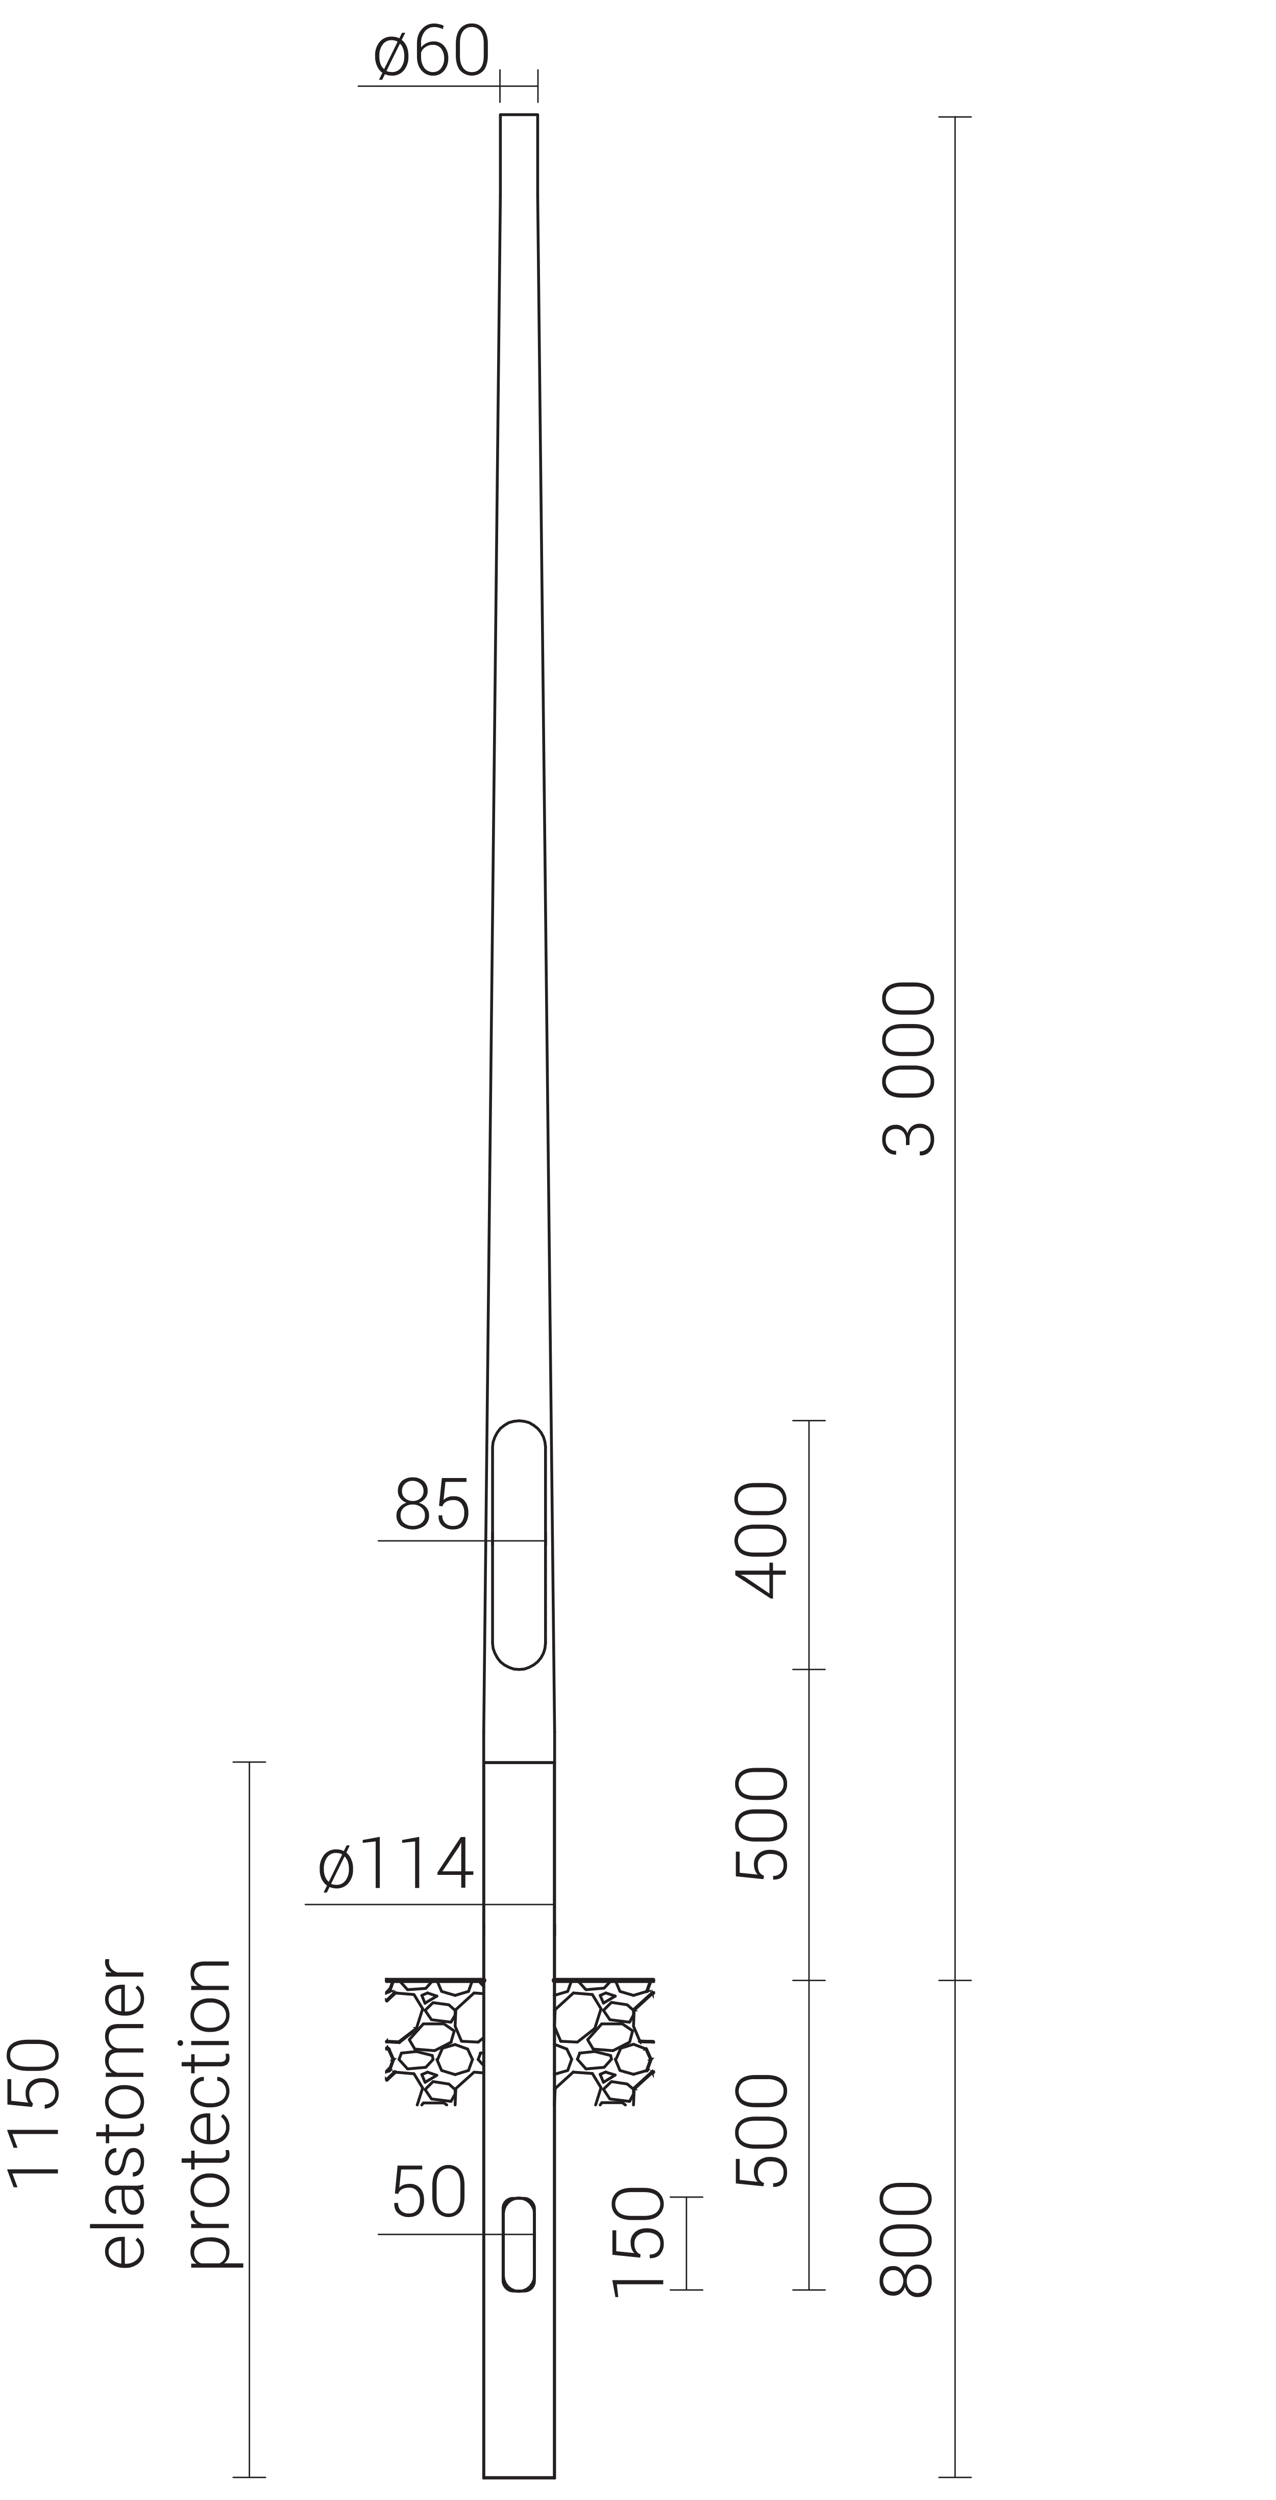 <svg xmlns="http://www.w3.org/2000/svg" viewBox="0 0 889.5 1755.2" preserveAspectRatio="xMinYMin" height="1741.8px">
  <title>42124 SAL-3-B60 dz</title>
  <g>
    <rect x="339.8" y="1237.4" width="49.6" height="501.9" style="fill: none;stroke: #231f20;stroke-miterlimit: 10;stroke-width: 2px"/>
    <rect x="353.4" y="1543.3" width="22" height="65.03" rx="7" ry="7" style="fill: none;stroke: #231f20;stroke-miterlimit: 10;stroke-width: 2px"/>
    <line x1="389.6" y1="1739.6" x2="389.6" y2="1215.8" style="fill: none;stroke: #231f20;stroke-linecap: round;stroke-linejoin: round;stroke-width: 2px"/>
    <line x1="339.8" y1="1215.8" x2="339.8" y2="1739.6" style="fill: none;stroke: #231f20;stroke-linecap: round;stroke-linejoin: round;stroke-width: 2px"/>
    <line x1="377.7" y1="137.2" x2="389.6" y2="1215.8" style="fill: none;stroke: #231f20;stroke-linecap: round;stroke-linejoin: round;stroke-width: 2px"/>
    <line x1="351.5" y1="137.2" x2="339.8" y2="1215.8" style="fill: none;stroke: #231f20;stroke-linecap: round;stroke-linejoin: round;stroke-width: 2px"/>
    <line x1="339.8" y1="1739.6" x2="389.6" y2="1739.6" style="fill: none;stroke: #231f20;stroke-linecap: round;stroke-linejoin: round;stroke-width: 2px"/>
    <polyline points="351.5 137.2 351.5 80.5 377.7 80.5 377.7 137.2" style="fill: none;stroke: #231f20;stroke-linecap: round;stroke-linejoin: round;stroke-width: 2px"/>
    <line x1="339.8" y1="1237.4" x2="389.6" y2="1237.4" style="fill: none;stroke: #231f20;stroke-linecap: round;stroke-linejoin: round;stroke-width: 2px"/>
    <polyline points="353.6 1597.7 354 1600.5 355.1 1603.1 356.8 1605.4 359 1607.1 361.7 1608.2 364.5 1608.6 367.3 1608.2 370 1607.1 372.2 1605.4 373.9 1603.1 375.1 1600.5 375.4 1597.7" style="fill: none;stroke: #231f20;stroke-linecap: round;stroke-linejoin: round;stroke-width: 2px"/>
    <polyline points="375.4 1554 375.1 1551.1 373.9 1548.5 372.2 1546.2 370 1544.5 367.3 1543.4 364.5 1543 361.7 1543.4 359 1544.5 356.8 1546.2 355.1 1548.5 354 1551.1 353.6 1554 353.6 1597.7" style="fill: none;stroke: #231f20;stroke-linecap: round;stroke-linejoin: round;stroke-width: 2px"/>
    <line x1="375.4" y1="1554" x2="375.4" y2="1597.7" style="fill: none;stroke: #231f20;stroke-linecap: round;stroke-linejoin: round;stroke-width: 2px"/>
    <polyline points="346 1153.4 346.4 1157.2 347.6 1160.5 349.3 1163.7 351.5 1166.6 354.3 1168.8 357.5 1170.5 360.9 1171.7 364.7 1172 368.3 1171.7 371.7 1170.5 374.9 1168.8 377.7 1166.6 380.1 1163.7 381.8 1160.5 382.8 1157.2 383.2 1153.4" style="fill: none;stroke: #231f20;stroke-linecap: round;stroke-linejoin: round;stroke-width: 2px"/>
    <polyline points="383.2 1015.8 382.8 1012.3 381.8 1008.9 380.1 1005.7 377.7 1002.8 374.9 1000.6 371.7 998.7 368.3 997.8 364.7 997.4 360.9 997.8 357.5 998.7 354.3 1000.6 351.5 1002.8 349.3 1005.7 347.6 1008.9 346.4 1012.3 346 1015.8 346 1153.4" style="fill: none;stroke: #231f20;stroke-linecap: round;stroke-linejoin: round;stroke-width: 2px"/>
    <line x1="383.2" y1="1015.8" x2="383.2" y2="1153.4" style="fill: none;stroke: #231f20;stroke-linecap: round;stroke-linejoin: round;stroke-width: 2px"/>
    <path d="M389.4,1422.4l4.5,10.6m51.1-10.6,4.5,10.6M390,1410.8l-.6,11.6m.6,43.8-.6,11.5m56.1-66.9-.5,11.6m.5,43.8-.5,11.5m-33.4-80.9-6-6.6m6,62.2-6-6.8m18.8-49.9-12.8,1.1m12.8,54.5-12.6,1.1m17.7-62.2-5.1,5.5m5.1,49.9-5.1,5.7" style="fill: none;stroke: #231f20;stroke-linecap: round;stroke-linejoin: round;stroke-width: 2px"/>
    <polyline points="449.5 1433 449.5 1433.2 449.3 1433 449.5 1432.8" style="fill: none;stroke: #231f20;stroke-miterlimit: 10;stroke-width: 2px;fill-rule: evenodd"/>
    <polyline points="449.5 1433.2 449.3 1433 449.5 1432.8" style="fill: none;stroke: #231f20;stroke-linecap: round;stroke-linejoin: round;stroke-width: 2px"/>
    <polyline points="449.5 1432.8 449.5 1433 459.1 1433.2" style="fill: none;stroke: #231f20;stroke-miterlimit: 10;stroke-width: 2px;fill-rule: evenodd"/>
    <polyline points="449.5 1433 449.5 1433.2 459.1 1433.2" style="fill: none;stroke: #231f20;stroke-miterlimit: 10;stroke-width: 2px;fill-rule: evenodd"/>
    <polyline points="459.1 1433.2 449.5 1433.2 459.1 1433.4" style="fill: none;stroke: #231f20;stroke-miterlimit: 10;stroke-width: 2px;fill-rule: evenodd"/>
    <polyline points="449.5 1433.2 459.1 1433.6 459.1 1433.4" style="fill: none;stroke: #231f20;stroke-miterlimit: 10;stroke-width: 2px;fill-rule: evenodd"/>
    <polygon points="449.5 1432.8 449.5 1433.2 459.1 1433.6 459.1 1433.2 449.5 1432.8" style="fill: none;stroke: #231f20;stroke-linecap: round;stroke-linejoin: round;stroke-width: 2px"/>
    <polyline points="459.1 1433.4 459.1 1433.2 459.1 1433.6" style="fill: none;stroke: #231f20;stroke-miterlimit: 10;stroke-width: 2px;fill-rule: evenodd"/>
    <polyline points="459.1 1433.2 459.1 1433.6 459.1 1433.2" style="fill: none;stroke: #231f20;stroke-miterlimit: 10;stroke-width: 2px;fill-rule: evenodd"/>
    <polyline points="459.1 1433.6 459.1 1433.2 459.1 1433.6" style="fill: none;stroke: #231f20;stroke-miterlimit: 10;stroke-width: 2px;fill-rule: evenodd"/>
    <polyline points="393.9 1433 405.6 1433.6 417.8 1424" style="fill: none;stroke: #231f20;stroke-linecap: round;stroke-linejoin: round;stroke-width: 2px"/>
    <line x1="417.8" y1="1424.1" x2="422.2" y2="1410.2" style="fill: none;stroke: #231f20;stroke-linecap: round;stroke-linejoin: round;stroke-width: 2px"/>
    <polyline points="418.4 1477.7 422.2 1465.6 416.1 1455.6" style="fill: none;stroke: #231f20;stroke-linecap: round;stroke-linejoin: round;stroke-width: 2px"/>
    <path d="M416.1,1455.6l-13.3-.9m19.4-44.5-6.1-10" style="fill: none;stroke: #231f20;stroke-linecap: round;stroke-linejoin: round;stroke-width: 2px"/>
    <polyline points="459.1 1454.7 459.1 1454.5 459.1 1454.9" style="fill: none;stroke: #231f20;stroke-miterlimit: 10;stroke-width: 2px;fill-rule: evenodd"/>
    <polyline points="459.1 1454.5 459.1 1454.9 459.1 1454.5" style="fill: none;stroke: #231f20;stroke-miterlimit: 10;stroke-width: 2px;fill-rule: evenodd"/>
    <polyline points="459.1 1454.9 459.1 1454.5 459.1 1454.9" style="fill: none;stroke: #231f20;stroke-miterlimit: 10;stroke-width: 2px;fill-rule: evenodd"/>
    <polyline points="459.1 1454.9 459.1 1454.5 458.3 1454.5 458.3 1454.9" style="fill: none;stroke: #231f20;stroke-miterlimit: 10;stroke-width: 2px;fill-rule: evenodd"/>
    <rect x="458.3" y="1454.5" width="0.8" height="0.38" style="fill: none;stroke: #231f20;stroke-linecap: round;stroke-linejoin: round;stroke-width: 2px"/>
    <polyline points="458.3 1454.7 458.3 1454.9 458.2 1454.7 458.3 1454.5" style="fill: none;stroke: #231f20;stroke-miterlimit: 10;stroke-width: 2px;fill-rule: evenodd"/>
    <polyline points="458.3 1454.9 458.2 1454.7 458.3 1454.5" style="fill: none;stroke: #231f20;stroke-linecap: round;stroke-linejoin: round;stroke-width: 2px"/>
    <line x1="416.1" y1="1400.2" x2="402.8" y2="1399.1" style="fill: none;stroke: #231f20;stroke-linecap: round;stroke-linejoin: round;stroke-width: 2px"/>
    <polyline points="459.1 1399.1 459.1 1398.9 459.1 1399.3" style="fill: none;stroke: #231f20;stroke-miterlimit: 10;stroke-width: 2px;fill-rule: evenodd"/>
    <polyline points="459.1 1398.9 459.1 1399.3 459.1 1398.9" style="fill: none;stroke: #231f20;stroke-miterlimit: 10;stroke-width: 2px;fill-rule: evenodd"/>
    <polyline points="459.1 1399.3 459.1 1398.9 459.1 1399.3" style="fill: none;stroke: #231f20;stroke-miterlimit: 10;stroke-width: 2px;fill-rule: evenodd"/>
    <polyline points="459.1 1399.3 459.1 1398.9 458.3 1398.9 458.3 1399.3" style="fill: none;stroke: #231f20;stroke-miterlimit: 10;stroke-width: 2px;fill-rule: evenodd"/>
    <rect x="458.3" y="1398.9" width="0.8" height="0.38" style="fill: none;stroke: #231f20;stroke-linecap: round;stroke-linejoin: round;stroke-width: 2px"/>
    <polyline points="458.3 1399.1 458.3 1399.3 458.2 1399.1 458.3 1398.9" style="fill: none;stroke: #231f20;stroke-miterlimit: 10;stroke-width: 2px;fill-rule: evenodd"/>
    <polyline points="458.3 1399.3 458.2 1399.1 458.3 1398.9" style="fill: none;stroke: #231f20;stroke-linecap: round;stroke-linejoin: round;stroke-width: 2px"/>
    <polyline points="458.3 1454.5 458.2 1454.3 458.5 1454.3 458.5 1454.7" style="fill: none;stroke: #231f20;stroke-miterlimit: 10;stroke-width: 2px;fill-rule: evenodd"/>
    <polyline points="458.2 1454.3 458.5 1454.3 458.5 1454.7" style="fill: none;stroke: #231f20;stroke-linecap: round;stroke-linejoin: round;stroke-width: 2px"/>
    <polyline points="458.5 1454.7 458.3 1454.5 458.2 1454.3 445.3 1466 445.5 1466.2 445.7 1466.4" style="fill: none;stroke: #231f20;stroke-miterlimit: 10;stroke-width: 2px;fill-rule: evenodd"/>
    <polygon points="458.5 1454.7 458.3 1454.5 458.2 1454.3 445.3 1466 445.5 1466.2 445.7 1466.4 458.5 1454.7" style="fill: none;stroke: #231f20;stroke-linecap: round;stroke-linejoin: round;stroke-width: 2px"/>
    <polyline points="445.5 1466.2 445.7 1466.4 445.3 1466.4 445.3 1466" style="fill: none;stroke: #231f20;stroke-miterlimit: 10;stroke-width: 2px;fill-rule: evenodd"/>
    <polyline points="445.7 1466.4 445.3 1466.4 445.3 1466" style="fill: none;stroke: #231f20;stroke-linecap: round;stroke-linejoin: round;stroke-width: 2px"/>
    <line x1="402.8" y1="1454.5" x2="390" y2="1466.2" style="fill: none;stroke: #231f20;stroke-linecap: round;stroke-linejoin: round;stroke-width: 2px"/>
    <polyline points="458.3 1399.1 458.2 1398.9 458.5 1398.9 458.5 1399.3" style="fill: none;stroke: #231f20;stroke-miterlimit: 10;stroke-width: 2px;fill-rule: evenodd"/>
    <polyline points="458.2 1398.9 458.5 1398.9 458.5 1399.3" style="fill: none;stroke: #231f20;stroke-linecap: round;stroke-linejoin: round;stroke-width: 2px"/>
    <polyline points="458.5 1399.3 458.3 1399.1 458.2 1398.9 445.3 1410.6 445.5 1410.8 445.7 1411" style="fill: none;stroke: #231f20;stroke-miterlimit: 10;stroke-width: 2px;fill-rule: evenodd"/>
    <polygon points="458.5 1399.3 458.3 1399.1 458.2 1398.9 445.3 1410.6 445.5 1410.8 445.7 1411 458.5 1399.3" style="fill: none;stroke: #231f20;stroke-linecap: round;stroke-linejoin: round;stroke-width: 2px"/>
    <polyline points="445.5 1410.8 445.7 1411 445.3 1411 445.3 1410.6" style="fill: none;stroke: #231f20;stroke-miterlimit: 10;stroke-width: 2px;fill-rule: evenodd"/>
    <polyline points="445.7 1411 445.3 1411 445.3 1410.6" style="fill: none;stroke: #231f20;stroke-linecap: round;stroke-linejoin: round;stroke-width: 2px"/>
    <path d="M425.6,1454.5l-4,1.7m7.9-50.5-5.6,5.6m5.6,50-5.6,5.4m16.7-59.3-11.1-1.7m11.1,57.3-11.1-1.7m15.5-50-4.4-3.9m-51.2,3.9v-.2m55.6,55.6-4.4-3.7m-51.2,3.7v-.2m13.4-67.4L390,1410.8" style="fill: none;stroke: #231f20;stroke-linecap: round;stroke-linejoin: round;stroke-width: 2px"/>
    <polyline points="425.6 1399.1 421.6 1400.8 423.9 1406.2" style="fill: none;stroke: #231f20;stroke-linecap: round;stroke-linejoin: round;stroke-width: 2px"/>
    <path d="M423.9,1406.2l8.3-4.9m-10.6,54.9,2.3,5.6" style="fill: none;stroke: #231f20;stroke-linecap: round;stroke-linejoin: round;stroke-width: 2px"/>
    <polyline points="423.9 1461.8 432.2 1456.7 425.6 1454.7" style="fill: none;stroke: #231f20;stroke-linecap: round;stroke-linejoin: round;stroke-width: 2px"/>
    <path d="M398.8,1453.5l2.8-7.9m-2.8-47.6,2.8-7.8m43.4,66,9.4-2.7m-65,2.7,9.4-2.7m46.2-52.7,9.4-2.8m-65,2.8,9.4-2.8m33.4,3.3-6.6-2.2" style="fill: none;stroke: #231f20;stroke-linecap: round;stroke-linejoin: round;stroke-width: 2px"/>
    <polyline points="454.4 1398 454.6 1398 454.4 1398.1 454.2 1398" style="fill: none;stroke: #231f20;stroke-miterlimit: 10;stroke-width: 2px;fill-rule: evenodd"/>
    <polyline points="454.6 1398 454.4 1398.1 454.2 1398" style="fill: none;stroke: #231f20;stroke-linecap: round;stroke-linejoin: round;stroke-width: 2px"/>
    <polyline points="454.2 1398 454.6 1398 457.4 1390.2 457 1390.2" style="fill: none;stroke: #231f20;stroke-miterlimit: 10;stroke-width: 2px;fill-rule: evenodd"/>
    <polygon points="454.2 1398 454.6 1398 457.4 1390.2 457 1390.2 454.2 1398" style="fill: none;stroke: #231f20;stroke-linecap: round;stroke-linejoin: round;stroke-width: 2px"/>
    <polyline points="457.2 1390.2 457 1390.2 457.2 1390 457.4 1390.2" style="fill: none;stroke: #231f20;stroke-miterlimit: 10;stroke-width: 2px;fill-rule: evenodd"/>
    <polyline points="457 1390.2 457.2 1390 457.4 1390.2" style="fill: none;stroke: #231f20;stroke-linecap: round;stroke-linejoin: round;stroke-width: 2px"/>
    <polyline points="454.4 1453.5 454.6 1453.5 454.4 1453.7 454.2 1453.5" style="fill: none;stroke: #231f20;stroke-miterlimit: 10;stroke-width: 2px;fill-rule: evenodd"/>
    <polyline points="454.6 1453.5 454.4 1453.7 454.2 1453.5" style="fill: none;stroke: #231f20;stroke-linecap: round;stroke-linejoin: round;stroke-width: 2px"/>
    <polyline points="454.2 1453.5 454.6 1453.5 457.4 1445.6 457 1445.6" style="fill: none;stroke: #231f20;stroke-miterlimit: 10;stroke-width: 2px;fill-rule: evenodd"/>
    <polygon points="454.2 1453.5 454.6 1453.5 457.4 1445.6 457 1445.6 454.2 1453.5" style="fill: none;stroke: #231f20;stroke-linecap: round;stroke-linejoin: round;stroke-width: 2px"/>
    <polyline points="457.2 1445.6 457 1445.6 457.2 1445.4 457.4 1445.6" style="fill: none;stroke: #231f20;stroke-miterlimit: 10;stroke-width: 2px;fill-rule: evenodd"/>
    <polyline points="457 1445.6 457.2 1445.4 457.4 1445.6" style="fill: none;stroke: #231f20;stroke-linecap: round;stroke-linejoin: round;stroke-width: 2px"/>
    <path d="M457.2,1390.2v-.2m-67.8,45.1,8.8,3.4m46.8-3.4,9,3.4m-64.6,17.7v-.2m46.1-2.5,9.5,2.7m-55.6-55.4v-.2m46.1-2.6,9.5,2.8m-12.8,44.8,3.3,7.9m-3.3-63.3,3.3,7.8" style="fill: none;stroke: #231f20;stroke-linecap: round;stroke-linejoin: round;stroke-width: 2px"/>
    <polyline points="454 1438.5 453.8 1438.5 454 1438.3 454.2 1438.5" style="fill: none;stroke: #231f20;stroke-miterlimit: 10;stroke-width: 2px;fill-rule: evenodd"/>
    <polyline points="453.8 1438.5 454 1438.3 454.2 1438.5" style="fill: none;stroke: #231f20;stroke-linecap: round;stroke-linejoin: round;stroke-width: 2px"/>
    <polyline points="454.2 1438.5 453.8 1438.5 457 1445.6 457.4 1445.6" style="fill: none;stroke: #231f20;stroke-miterlimit: 10;stroke-width: 2px;fill-rule: evenodd"/>
    <polygon points="454.2 1438.5 453.8 1438.5 457 1445.6 457.4 1445.6 454.2 1438.5" style="fill: none;stroke: #231f20;stroke-linecap: round;stroke-linejoin: round;stroke-width: 2px"/>
    <polyline points="457.2 1445.6 457.4 1445.6 457.2 1445.8 457 1445.6" style="fill: none;stroke: #231f20;stroke-miterlimit: 10;stroke-width: 2px;fill-rule: evenodd"/>
    <polyline points="457.4 1445.6 457.2 1445.8 457 1445.6" style="fill: none;stroke: #231f20;stroke-linecap: round;stroke-linejoin: round;stroke-width: 2px"/>
    <path d="M432.7,1390.2v-.2m-34.5,48.5,3.4,7.1" style="fill: none;stroke: #231f20;stroke-linecap: round;stroke-linejoin: round;stroke-width: 2px"/>
    <polyline points="432.7 1445.6 436.1 1437.9 445 1435.1" style="fill: none;stroke: #231f20;stroke-linecap: round;stroke-linejoin: round;stroke-width: 2px"/>
    <line x1="405.6" y1="1445.6" x2="407.3" y2="1441.3" style="fill: none;stroke: #231f20;stroke-linecap: round;stroke-linejoin: round;stroke-width: 2px"/>
    <polyline points="429.5 1445.6 429 1443 417.8 1440.2 407.1 1441.3" style="fill: none;stroke: #231f20;stroke-linecap: round;stroke-linejoin: round;stroke-width: 2px"/>
    <path d="M442.3,1419.6l2.7-5.1m-55.6,0v-.2m39,59.2,13.7,1.7m-13.7-57.3,13.7,1.7m-18.2,47.1,4.5,6.8m-4.5-62.2,4.5,6.6" style="fill: none;stroke: #231f20;stroke-linecap: round;stroke-linejoin: round;stroke-width: 2px"/>
    <polyline points="442.3 1475.2 445 1470.1 445 1466.7" style="fill: none;stroke: #231f20;stroke-linecap: round;stroke-linejoin: round;stroke-width: 2px"/>
    <line x1="445" y1="1414.5" x2="445" y2="1411.3" style="fill: none;stroke: #231f20;stroke-linecap: round;stroke-linejoin: round;stroke-width: 2px"/>
    <polyline points="416.7 1438.5 412.8 1431.9 422.7 1420.8" style="fill: none;stroke: #231f20;stroke-linecap: round;stroke-linejoin: round;stroke-width: 2px"/>
    <path d="M437.2,1476.1l2.1,1.6m-2.1-56.9,7.2,4.9m-21.7,50.4h14.5m-14.5-55.3h14.5m-15.6,56.9,1.1-1.6" style="fill: none;stroke: #231f20;stroke-linecap: round;stroke-linejoin: round;stroke-width: 2px"/>
    <polyline points="444.4 1425.7 442.3 1433.6 430.6 1439.6" style="fill: none;stroke: #231f20;stroke-linecap: round;stroke-linejoin: round;stroke-width: 2px"/>
    <path d="M430.5,1439.6l-13.8-1.1Z" style="fill: none;stroke: #231f20;stroke-linecap: round;stroke-linejoin: round;stroke-width: 2px"/>
    <polyline points="389.4 1390.2 389.4 1391 388.8 1390.8 388.6 1390.2 388.8 1389.7 389.4 1389.5" style="fill: none;stroke: #231f20;stroke-miterlimit: 10;stroke-width: 2px;fill-rule: evenodd"/>
    <polyline points="389.4 1391 388.8 1390.8 388.6 1390.2 388.8 1389.7 389.4 1389.5" style="fill: none;stroke: #231f20;stroke-linecap: round;stroke-linejoin: round;stroke-width: 2px"/>
    <polyline points="389.4 1389.5 389.4 1391 459.1 1391 459.1 1389.5" style="fill: none;stroke: #231f20;stroke-miterlimit: 10;stroke-width: 2px;fill-rule: evenodd"/>
    <rect x="389.4" y="1389.5" width="69.7" height="1.51" style="fill: none;stroke: #231f20;stroke-linecap: round;stroke-linejoin: round;stroke-width: 2px"/>
    <polyline points="459.1 1390.2 459.1 1389.5 459.1 1391" style="fill: none;stroke: #231f20;stroke-miterlimit: 10;stroke-width: 2px;fill-rule: evenodd"/>
    <polyline points="459.1 1389.5 459.1 1391 459.1 1389.5" style="fill: none;stroke: #231f20;stroke-miterlimit: 10;stroke-width: 2px;fill-rule: evenodd"/>
    <polyline points="459.1 1391 459.1 1389.5 459.1 1391" style="fill: none;stroke: #231f20;stroke-miterlimit: 10;stroke-width: 2px;fill-rule: evenodd"/>
    <path d="M320.2,1466.4l-.5,11.3m20.1-83.1-3.9-4.4m3.9,59.9-3.9-4.3m-49.6-49-6-6.6m6,62.2-6-6.6m18.8-49.9-12.8.9m12.8,54.5-12.6,1.1m17.7-62.2-5.1,5.7m5.1,49.9-5.1,5.5" style="fill: none;stroke: #231f20;stroke-linecap: round;stroke-linejoin: round;stroke-width: 2px"/>
    <polyline points="320.2 1410.8 319.7 1422.4 324.2 1433 335.9 1433.6" style="fill: none;stroke: #231f20;stroke-linecap: round;stroke-linejoin: round;stroke-width: 2px"/>
    <polyline points="271.6 1433.2 271.6 1433.4 271.6 1433" style="fill: none;stroke: #231f20;stroke-miterlimit: 10;stroke-width: 2px;fill-rule: evenodd"/>
    <polyline points="271.4 1433.2 271.6 1433 271.6 1433.4" style="fill: none;stroke: #231f20;stroke-miterlimit: 10;stroke-width: 2px;fill-rule: evenodd"/>
    <polyline points="271.6 1433 271.6 1433.2 280.3 1433.4" style="fill: none;stroke: #231f20;stroke-miterlimit: 10;stroke-width: 2px;fill-rule: evenodd"/>
    <polyline points="271.6 1433.2 271.6 1433.4 280.3 1433.4" style="fill: none;stroke: #231f20;stroke-miterlimit: 10;stroke-width: 2px;fill-rule: evenodd"/>
    <polyline points="280.3 1433.4 271.6 1433.4 280.3 1433.6" style="fill: none;stroke: #231f20;stroke-miterlimit: 10;stroke-width: 2px;fill-rule: evenodd"/>
    <polyline points="271.6 1433.4 280.3 1433.8 280.3 1433.6" style="fill: none;stroke: #231f20;stroke-miterlimit: 10;stroke-width: 2px;fill-rule: evenodd"/>
    <polygon points="271.6 1433 271.6 1433.4 280.3 1433.8 280.3 1433.4 271.6 1433" style="fill: none;stroke: #231f20;stroke-linecap: round;stroke-linejoin: round;stroke-width: 2px"/>
    <polyline points="280.3 1433.6 280.3 1433.8 280.5 1433.8" style="fill: none;stroke: #231f20;stroke-miterlimit: 10;stroke-width: 2px;fill-rule: evenodd"/>
    <line x1="280.3" y1="1433.8" x2="280.5" y2="1433.8" style="fill: none;stroke: #231f20;stroke-linecap: round;stroke-linejoin: round;stroke-width: 2px"/>
    <polyline points="280.1 1433.4 280.3 1433.6 280.5 1433.8 292.7 1424.3 292.5 1424.1 292.4 1424" style="fill: none;stroke: #231f20;stroke-miterlimit: 10;stroke-width: 2px;fill-rule: evenodd"/>
    <polygon points="280.1 1433.4 280.3 1433.6 280.5 1433.8 292.7 1424.3 292.5 1424.1 292.4 1424 280.1 1433.4" style="fill: none;stroke: #231f20;stroke-linecap: round;stroke-linejoin: round;stroke-width: 2px"/>
    <polyline points="292.5 1424.1 292.4 1424 292.7 1424 292.7 1424.3" style="fill: none;stroke: #231f20;stroke-miterlimit: 10;stroke-width: 2px;fill-rule: evenodd"/>
    <polyline points="292.4 1424 292.7 1424 292.7 1424.3" style="fill: none;stroke: #231f20;stroke-linecap: round;stroke-linejoin: round;stroke-width: 2px"/>
    <path d="M292.5,1424.1l4.4-13.9m39,23.4,3.9-3.2" style="fill: none;stroke: #231f20;stroke-linecap: round;stroke-linejoin: round;stroke-width: 2px"/>
    <polyline points="293.1 1477.7 296.9 1465.8 290.8 1455.8" style="fill: none;stroke: #231f20;stroke-linecap: round;stroke-linejoin: round;stroke-width: 2px"/>
    <path d="M333,1454.7l-12.8,11.5m19.6-66.6-6.8-.5m-42.2,1.1-13.3-1.1m62.3,56.1-6.8-.5m-42.2,1.1-13.3-1.1m19.4-44.5-6.1-10" style="fill: none;stroke: #231f20;stroke-linecap: round;stroke-linejoin: round;stroke-width: 2px"/>
    <polyline points="277.5 1454.7 277.3 1454.5 277.7 1454.5 277.7 1454.9" style="fill: none;stroke: #231f20;stroke-miterlimit: 10;stroke-width: 2px;fill-rule: evenodd"/>
    <polyline points="277.3 1454.5 277.7 1454.5 277.7 1454.9" style="fill: none;stroke: #231f20;stroke-linecap: round;stroke-linejoin: round;stroke-width: 2px"/>
    <polyline points="277.7 1454.9 277.5 1454.7 271.8 1460.3" style="fill: none;stroke: #231f20;stroke-miterlimit: 10;stroke-width: 2px;fill-rule: evenodd"/>
    <polyline points="277.5 1454.7 277.3 1454.5 271.8 1460.3" style="fill: none;stroke: #231f20;stroke-miterlimit: 10;stroke-width: 2px;fill-rule: evenodd"/>
    <polyline points="271.8 1460.3 277.3 1454.5 271.6 1460.1" style="fill: none;stroke: #231f20;stroke-miterlimit: 10;stroke-width: 2px;fill-rule: evenodd"/>
    <polyline points="271.4 1459.9 271.6 1460.1 277.3 1454.5" style="fill: none;stroke: #231f20;stroke-miterlimit: 10;stroke-width: 2px;fill-rule: evenodd"/>
    <path d="M271.6,1460.1l.2.2,5.9-5.4m-.4-.4-5.7,5.3m6.1-4.9-.2-.2-.2-.2" style="fill: none;stroke: #231f20;stroke-linecap: round;stroke-linejoin: round;stroke-width: 2px"/>
    <polyline points="271.8 1460.3 271.4 1459.9 271.6 1460.1" style="fill: none;stroke: #231f20;stroke-miterlimit: 10;stroke-width: 2px;fill-rule: evenodd"/>
    <polyline points="271.4 1460.3 271.4 1459.9 271.8 1460.3" style="fill: none;stroke: #231f20;stroke-miterlimit: 10;stroke-width: 2px;fill-rule: evenodd"/>
    <line x1="271.8" y1="1460.3" x2="271.6" y2="1460.3" style="fill: none;stroke: #231f20;stroke-linecap: round;stroke-linejoin: round;stroke-width: 2px"/>
    <line x1="333" y1="1399.1" x2="320.2" y2="1410.8" style="fill: none;stroke: #231f20;stroke-linecap: round;stroke-linejoin: round;stroke-width: 2px"/>
    <polyline points="277.5 1399.1 277.3 1398.9 277.7 1398.9 277.7 1399.3" style="fill: none;stroke: #231f20;stroke-miterlimit: 10;stroke-width: 2px;fill-rule: evenodd"/>
    <polyline points="277.3 1398.9 277.7 1398.9 277.7 1399.3" style="fill: none;stroke: #231f20;stroke-linecap: round;stroke-linejoin: round;stroke-width: 2px"/>
    <polyline points="277.7 1399.3 277.5 1399.1 271.8 1404.7" style="fill: none;stroke: #231f20;stroke-miterlimit: 10;stroke-width: 2px;fill-rule: evenodd"/>
    <polyline points="277.5 1399.1 277.3 1398.9 271.8 1404.7" style="fill: none;stroke: #231f20;stroke-miterlimit: 10;stroke-width: 2px;fill-rule: evenodd"/>
    <polyline points="271.8 1404.7 277.3 1398.9 271.6 1404.5" style="fill: none;stroke: #231f20;stroke-miterlimit: 10;stroke-width: 2px;fill-rule: evenodd"/>
    <polyline points="271.4 1404.4 271.6 1404.5 277.3 1398.9" style="fill: none;stroke: #231f20;stroke-miterlimit: 10;stroke-width: 2px;fill-rule: evenodd"/>
    <path d="M271.6,1404.5l.2.2,5.9-5.4m-.4-.4-5.7,5.3m6.1-4.9-.2-.2-.2-.2" style="fill: none;stroke: #231f20;stroke-linecap: round;stroke-linejoin: round;stroke-width: 2px"/>
    <polyline points="271.8 1404.7 271.4 1404.4 271.6 1404.5" style="fill: none;stroke: #231f20;stroke-miterlimit: 10;stroke-width: 2px;fill-rule: evenodd"/>
    <polyline points="271.4 1404.7 271.4 1404.4 271.8 1404.7" style="fill: none;stroke: #231f20;stroke-miterlimit: 10;stroke-width: 2px;fill-rule: evenodd"/>
    <line x1="271.8" y1="1404.7" x2="271.6" y2="1404.7" style="fill: none;stroke: #231f20;stroke-linecap: round;stroke-linejoin: round;stroke-width: 2px"/>
    <path d="M300.3,1454.7l-4,1.7m7.9-50.5-5.6,5.4m5.6,50-5.6,5.6m16.7-59.5-11.1-1.5m10.9,57.1-10.9-1.7m15.5-50-4.4-3.9m4.4,59.5-4.4-3.9" style="fill: none;stroke: #231f20;stroke-linecap: round;stroke-linejoin: round;stroke-width: 2px"/>
    <polyline points="300.3 1399.1 296.3 1400.8 298.6 1406.4" style="fill: none;stroke: #231f20;stroke-linecap: round;stroke-linejoin: round;stroke-width: 2px"/>
    <path d="M298.6,1406.2l8.3-4.9m-10.6,55.1,2.3,5.4" style="fill: none;stroke: #231f20;stroke-linecap: round;stroke-linejoin: round;stroke-width: 2px"/>
    <polyline points="298.6 1461.8 306.9 1456.9 300.3 1454.7" style="fill: none;stroke: #231f20;stroke-linecap: round;stroke-linejoin: round;stroke-width: 2px"/>
    <line x1="306.9" y1="1401.3" x2="300.3" y2="1399.1" style="fill: none;stroke: #231f20;stroke-linecap: round;stroke-linejoin: round;stroke-width: 2px"/>
    <polyline points="271.6 1398.7 271.6 1398.9 271.6 1398.5" style="fill: none;stroke: #231f20;stroke-miterlimit: 10;stroke-width: 2px;fill-rule: evenodd"/>
    <polyline points="271.4 1398.7 271.6 1398.5 271.6 1398.9" style="fill: none;stroke: #231f20;stroke-miterlimit: 10;stroke-width: 2px;fill-rule: evenodd"/>
    <polyline points="271.6 1398.5 271.6 1398.7 273.5 1397.8" style="fill: none;stroke: #231f20;stroke-miterlimit: 10;stroke-width: 2px;fill-rule: evenodd"/>
    <polyline points="271.6 1398.7 271.6 1398.9 273.5 1397.8" style="fill: none;stroke: #231f20;stroke-miterlimit: 10;stroke-width: 2px;fill-rule: evenodd"/>
    <polyline points="273.5 1397.8 271.6 1398.9 273.5 1398" style="fill: none;stroke: #231f20;stroke-miterlimit: 10;stroke-width: 2px;fill-rule: evenodd"/>
    <polyline points="271.6 1398.9 273.5 1398.1 273.5 1398" style="fill: none;stroke: #231f20;stroke-miterlimit: 10;stroke-width: 2px;fill-rule: evenodd"/>
    <polygon points="271.6 1398.5 271.6 1398.9 273.5 1398.1 273.5 1397.8 271.6 1398.5" style="fill: none;stroke: #231f20;stroke-linecap: round;stroke-linejoin: round;stroke-width: 2px"/>
    <polyline points="273.5 1398 273.5 1397.8 273.7 1398 273.5 1398.1" style="fill: none;stroke: #231f20;stroke-miterlimit: 10;stroke-width: 2px;fill-rule: evenodd"/>
    <polyline points="273.5 1397.8 273.7 1398 273.5 1398.1" style="fill: none;stroke: #231f20;stroke-linecap: round;stroke-linejoin: round;stroke-width: 2px"/>
    <line x1="319.7" y1="1400.8" x2="329.1" y2="1398" style="fill: none;stroke: #231f20;stroke-linecap: round;stroke-linejoin: round;stroke-width: 2px"/>
    <polyline points="271.6 1454.1 271.6 1454.3 271.6 1453.9" style="fill: none;stroke: #231f20;stroke-miterlimit: 10;stroke-width: 2px;fill-rule: evenodd"/>
    <polyline points="271.4 1454.1 271.6 1453.9 271.6 1454.3" style="fill: none;stroke: #231f20;stroke-miterlimit: 10;stroke-width: 2px;fill-rule: evenodd"/>
    <polyline points="271.6 1453.9 271.6 1454.1 273.5 1453.3" style="fill: none;stroke: #231f20;stroke-miterlimit: 10;stroke-width: 2px;fill-rule: evenodd"/>
    <polyline points="271.6 1454.1 271.6 1454.3 273.5 1453.3" style="fill: none;stroke: #231f20;stroke-miterlimit: 10;stroke-width: 2px;fill-rule: evenodd"/>
    <polyline points="273.5 1453.3 271.6 1454.3 273.5 1453.5" style="fill: none;stroke: #231f20;stroke-miterlimit: 10;stroke-width: 2px;fill-rule: evenodd"/>
    <polyline points="271.6 1454.3 273.5 1453.7 273.5 1453.5" style="fill: none;stroke: #231f20;stroke-miterlimit: 10;stroke-width: 2px;fill-rule: evenodd"/>
    <polygon points="271.6 1453.9 271.6 1454.3 273.5 1453.7 273.5 1453.3 271.6 1453.9" style="fill: none;stroke: #231f20;stroke-linecap: round;stroke-linejoin: round;stroke-width: 2px"/>
    <polyline points="273.5 1453.5 273.5 1453.3 273.7 1453.5 273.5 1453.7" style="fill: none;stroke: #231f20;stroke-miterlimit: 10;stroke-width: 2px;fill-rule: evenodd"/>
    <polyline points="273.5 1453.3 273.7 1453.5 273.5 1453.7" style="fill: none;stroke: #231f20;stroke-linecap: round;stroke-linejoin: round;stroke-width: 2px"/>
    <line x1="319.7" y1="1456.4" x2="329.1" y2="1453.5" style="fill: none;stroke: #231f20;stroke-linecap: round;stroke-linejoin: round;stroke-width: 2px"/>
    <polyline points="273.5 1398 273.7 1398 273.5 1398.1 273.3 1398" style="fill: none;stroke: #231f20;stroke-miterlimit: 10;stroke-width: 2px;fill-rule: evenodd"/>
    <polyline points="273.7 1398 273.5 1398.1 273.3 1398" style="fill: none;stroke: #231f20;stroke-linecap: round;stroke-linejoin: round;stroke-width: 2px"/>
    <polyline points="273.3 1398 273.7 1398 276.5 1390.2 276.1 1390.2" style="fill: none;stroke: #231f20;stroke-miterlimit: 10;stroke-width: 2px;fill-rule: evenodd"/>
    <polygon points="273.3 1398 273.7 1398 276.5 1390.2 276.1 1390.2 273.3 1398" style="fill: none;stroke: #231f20;stroke-linecap: round;stroke-linejoin: round;stroke-width: 2px"/>
    <polyline points="276.3 1390.2 276.1 1390.2 276.3 1390 276.5 1390.2" style="fill: none;stroke: #231f20;stroke-miterlimit: 10;stroke-width: 2px;fill-rule: evenodd"/>
    <polyline points="276.1 1390.2 276.3 1390 276.5 1390.2" style="fill: none;stroke: #231f20;stroke-linecap: round;stroke-linejoin: round;stroke-width: 2px"/>
    <polyline points="273.5 1453.5 273.7 1453.5 273.5 1453.7 273.3 1453.5" style="fill: none;stroke: #231f20;stroke-miterlimit: 10;stroke-width: 2px;fill-rule: evenodd"/>
    <polyline points="273.7 1453.5 273.5 1453.7 273.3 1453.5" style="fill: none;stroke: #231f20;stroke-linecap: round;stroke-linejoin: round;stroke-width: 2px"/>
    <polyline points="273.3 1453.5 273.7 1453.5 276.5 1445.8 276.1 1445.8" style="fill: none;stroke: #231f20;stroke-miterlimit: 10;stroke-width: 2px;fill-rule: evenodd"/>
    <polygon points="273.3 1453.5 273.7 1453.5 276.5 1445.8 276.1 1445.8 273.3 1453.5" style="fill: none;stroke: #231f20;stroke-linecap: round;stroke-linejoin: round;stroke-width: 2px"/>
    <polyline points="276.3 1445.8 276.1 1445.8 276.3 1445.6 276.5 1445.8" style="fill: none;stroke: #231f20;stroke-miterlimit: 10;stroke-width: 2px;fill-rule: evenodd"/>
    <polyline points="276.1 1445.8 276.3 1445.6 276.5 1445.8" style="fill: none;stroke: #231f20;stroke-linecap: round;stroke-linejoin: round;stroke-width: 2px"/>
    <path d="M319.7,1435.3l8.8,3.2m-18.3,15,9.5,2.9m-9.5-58.4,9.5,2.8m-12.8,45,3.3,7.7m-3.3-63.3,3.3,7.8m18.9,55.5,2.8-7.7m-2.8-47.8,2.8-7.8" style="fill: none;stroke: #231f20;stroke-linecap: round;stroke-linejoin: round;stroke-width: 2px"/>
    <polyline points="271.6 1437.9 271.6 1438.1 271.6 1437.7" style="fill: none;stroke: #231f20;stroke-miterlimit: 10;stroke-width: 2px;fill-rule: evenodd"/>
    <polyline points="271.4 1437.9 271.6 1437.7 271.6 1438.1" style="fill: none;stroke: #231f20;stroke-miterlimit: 10;stroke-width: 2px;fill-rule: evenodd"/>
    <polyline points="271.6 1437.7 271.6 1437.9 273.1 1438.3" style="fill: none;stroke: #231f20;stroke-miterlimit: 10;stroke-width: 2px;fill-rule: evenodd"/>
    <polyline points="271.6 1437.9 271.6 1438.1 273.1 1438.3" style="fill: none;stroke: #231f20;stroke-miterlimit: 10;stroke-width: 2px;fill-rule: evenodd"/>
    <polyline points="273.1 1438.3 271.6 1438.1 273.1 1438.5" style="fill: none;stroke: #231f20;stroke-miterlimit: 10;stroke-width: 2px;fill-rule: evenodd"/>
    <polyline points="271.6 1438.1 273.1 1438.7 273.1 1438.5" style="fill: none;stroke: #231f20;stroke-miterlimit: 10;stroke-width: 2px;fill-rule: evenodd"/>
    <polygon points="271.6 1437.7 271.6 1438.1 273.1 1438.7 273.1 1438.3 271.6 1437.7" style="fill: none;stroke: #231f20;stroke-linecap: round;stroke-linejoin: round;stroke-width: 2px"/>
    <polyline points="273.1 1438.5 273.1 1438.3 273.3 1438.5 273.1 1438.7" style="fill: none;stroke: #231f20;stroke-miterlimit: 10;stroke-width: 2px;fill-rule: evenodd"/>
    <polyline points="273.1 1438.3 273.3 1438.5 273.1 1438.7" style="fill: none;stroke: #231f20;stroke-linecap: round;stroke-linejoin: round;stroke-width: 2px"/>
    <path d="M276.3,1390.2v-.2m52.2,48.5,3.4,7.3m0-55.6v-.2" style="fill: none;stroke: #231f20;stroke-linecap: round;stroke-linejoin: round;stroke-width: 2px"/>
    <polyline points="273.1 1438.5 272.9 1438.5 273.1 1438.3 273.3 1438.5" style="fill: none;stroke: #231f20;stroke-miterlimit: 10;stroke-width: 2px;fill-rule: evenodd"/>
    <polyline points="272.9 1438.5 273.1 1438.3 273.3 1438.5" style="fill: none;stroke: #231f20;stroke-linecap: round;stroke-linejoin: round;stroke-width: 2px"/>
    <polyline points="273.3 1438.5 272.9 1438.5 276.1 1445.8 276.5 1445.8" style="fill: none;stroke: #231f20;stroke-miterlimit: 10;stroke-width: 2px;fill-rule: evenodd"/>
    <polygon points="273.3 1438.5 272.9 1438.5 276.1 1445.8 276.5 1445.8 273.3 1438.5" style="fill: none;stroke: #231f20;stroke-linecap: round;stroke-linejoin: round;stroke-width: 2px"/>
    <polyline points="276.3 1445.8 276.5 1445.8 276.3 1446 276.1 1445.8" style="fill: none;stroke: #231f20;stroke-miterlimit: 10;stroke-width: 2px;fill-rule: evenodd"/>
    <polyline points="276.5 1445.8 276.3 1446 276.1 1445.8" style="fill: none;stroke: #231f20;stroke-linecap: round;stroke-linejoin: round;stroke-width: 2px"/>
    <line x1="307.4" y1="1390.2" x2="307.4" y2="1390" style="fill: none;stroke: #231f20;stroke-linecap: round;stroke-linejoin: round;stroke-width: 2px"/>
    <polyline points="307.4 1445.8 310.8 1437.9 319.7 1435.3" style="fill: none;stroke: #231f20;stroke-linecap: round;stroke-linejoin: round;stroke-width: 2px"/>
    <path d="M335.9,1445.8l1.7-4.5m-1.7-51.1v-.2m-55.6,55.8,1.7-4.5m-1.7-51.1v-.2" style="fill: none;stroke: #231f20;stroke-linecap: round;stroke-linejoin: round;stroke-width: 2px"/>
    <polyline points="304.2 1445.8 303.7 1443 292.5 1440.2" style="fill: none;stroke: #231f20;stroke-linecap: round;stroke-linejoin: round;stroke-width: 2px"/>
    <path d="M316.8,1419.6l2.9-4.9m-16.6,58.8,13.7,1.7m-13.7-57.3,13.7,1.7m-18.2,47.3,4.5,6.6m-4.5-62.2,4.5,6.6m-10.6,22.3-10.5,1.1m57.8-.2-2.4.2" style="fill: none;stroke: #231f20;stroke-linecap: round;stroke-linejoin: round;stroke-width: 2px"/>
    <polyline points="316.8 1475.2 319.7 1470.1 319.7 1466.9" style="fill: none;stroke: #231f20;stroke-linecap: round;stroke-linejoin: round;stroke-width: 2px"/>
    <line x1="319.7" y1="1414.7" x2="319.7" y2="1411.3" style="fill: none;stroke: #231f20;stroke-linecap: round;stroke-linejoin: round;stroke-width: 2px"/>
    <polyline points="291.4 1438.5 287.5 1431.9 297.4 1420.8" style="fill: none;stroke: #231f20;stroke-linecap: round;stroke-linejoin: round;stroke-width: 2px"/>
    <path d="M317,1433.6l-11.7,6m13.8-13.8-2.3,7.8m-4.9,42.7,1.9,1.4m-1.9-56.9,7.2,5m-21.7,50.5h14.5m-14.5-55.5h14.5m-15.6,56.9,1.1-1.4" style="fill: none;stroke: #231f20;stroke-linecap: round;stroke-linejoin: round;stroke-width: 2px"/>
    <path d="M305.2,1439.6l-13.8-1.1Z" style="fill: none;stroke: #231f20;stroke-linecap: round;stroke-linejoin: round;stroke-width: 2px"/>
    <polyline points="271.6 1390.2 271.6 1391 271.6 1389.5" style="fill: none;stroke: #231f20;stroke-miterlimit: 10;stroke-width: 2px;fill-rule: evenodd"/>
    <polyline points="271.4 1391 271.4 1389.9 271.6 1391" style="fill: none;stroke: #231f20;stroke-miterlimit: 10;stroke-width: 2px;fill-rule: evenodd"/>
    <polyline points="271.4 1389.9 271.6 1391 271.6 1389.5" style="fill: none;stroke: #231f20;stroke-miterlimit: 10;stroke-width: 2px;fill-rule: evenodd"/>
    <polyline points="271.4 1389.9 271.4 1389.5 271.6 1389.5" style="fill: none;stroke: #231f20;stroke-miterlimit: 10;stroke-width: 2px;fill-rule: evenodd"/>
    <polyline points="271.6 1389.5 271.6 1391 339.8 1391 339.8 1389.5" style="fill: none;stroke: #231f20;stroke-miterlimit: 10;stroke-width: 2px;fill-rule: evenodd"/>
    <rect x="271.6" y="1389.5" width="68.2" height="1.51" style="fill: none;stroke: #231f20;stroke-linecap: round;stroke-linejoin: round;stroke-width: 2px"/>
    <polyline points="339.8 1390.2 339.8 1389.5 340.4 1389.7 340.6 1390.2 340.4 1390.8 339.8 1391" style="fill: none;stroke: #231f20;stroke-miterlimit: 10;stroke-width: 2px;fill-rule: evenodd"/>
    <polyline points="339.8 1389.5 340.4 1389.7 340.6 1390.2 340.4 1390.8 339.8 1391" style="fill: none;stroke: #231f20;stroke-linecap: round;stroke-linejoin: round;stroke-width: 2px"/>
    <path d="M383.2,1084.6v-8.5m-37.2,8.5v-8.5" style="fill: none;stroke: #231f20;stroke-linecap: round;stroke-linejoin: round;stroke-width: 2px"/>
    <path d="M375.4,1575.8v-8.5m-21.8,8.5v-8.5" style="fill: none;stroke: #231f20;stroke-linecap: round;stroke-linejoin: round;stroke-width: 2px"/>
    <path d="M389.6,1358.6v-7.9m-49.8,7.9v-7.9" style="fill: none;stroke: #231f20;stroke-linecap: round;stroke-linejoin: round;stroke-width: 2px"/>
  </g>
  <g>
    <line x1="377.8" y1="60.5" x2="251.7" y2="60.5" style="fill: none;stroke: #231f20;stroke-linecap: round;stroke-linejoin: round"/>
    <line x1="351.2" y1="49.1" x2="351.2" y2="71.8" style="fill: none;stroke: #231f20;stroke-linecap: round;stroke-linejoin: round"/>
    <line x1="377.9" y1="49.1" x2="377.9" y2="71.8" style="fill: none;stroke: #231f20;stroke-linecap: round;stroke-linejoin: round"/>
    <line x1="670.9" y1="1739.1" x2="670.9" y2="82" style="fill: none;stroke: #231f20;stroke-linecap: round;stroke-linejoin: round"/>
    <line x1="388.8" y1="1337" x2="214.5" y2="1337" style="fill: none;stroke: #231f20;stroke-linecap: round;stroke-linejoin: round"/>
    <line x1="383" y1="1081.7" x2="265.8" y2="1081.7" style="fill: none;stroke: #231f20;stroke-linecap: round;stroke-linejoin: round"/>
    <line x1="376.1" y1="1568.6" x2="265.8" y2="1568.6" style="fill: none;stroke: #231f20;stroke-linecap: round;stroke-linejoin: round"/>
    <line x1="579.6" y1="997.3" x2="557" y2="997.3" style="fill: none;stroke: #231f20;stroke-linecap: round;stroke-linejoin: round"/>
    <line x1="579.6" y1="1172" x2="557" y2="1172" style="fill: none;stroke: #231f20;stroke-linecap: round;stroke-linejoin: round"/>
    <line x1="579.6" y1="1390.3" x2="557" y2="1390.3" style="fill: none;stroke: #231f20;stroke-linecap: round;stroke-linejoin: round"/>
    <line x1="579.6" y1="1607.6" x2="557" y2="1607.6" style="fill: none;stroke: #231f20;stroke-linecap: round;stroke-linejoin: round"/>
    <line x1="568.3" y1="1607.4" x2="568.3" y2="997.4" style="fill: none;stroke: #231f20;stroke-linecap: round;stroke-linejoin: round"/>
    <line x1="493.6" y1="1607.6" x2="470.9" y2="1607.6" style="fill: none;stroke: #231f20;stroke-linecap: round;stroke-linejoin: round"/>
    <line x1="493.6" y1="1542.4" x2="470.9" y2="1542.4" style="fill: none;stroke: #231f20;stroke-linecap: round;stroke-linejoin: round"/>
    <line x1="482.2" y1="1607.4" x2="482.2" y2="1542.5" style="fill: none;stroke: #231f20;stroke-linecap: round;stroke-linejoin: round"/>
    <line x1="682.2" y1="82.1" x2="659.6" y2="82.1" style="fill: none;stroke: #231f20;stroke-linecap: round;stroke-linejoin: round"/>
    <line x1="682.2" y1="1390.3" x2="659.6" y2="1390.3" style="fill: none;stroke: #231f20;stroke-linecap: round;stroke-linejoin: round"/>
    <line x1="682.2" y1="1739.2" x2="659.6" y2="1739.2" style="fill: none;stroke: #231f20;stroke-linecap: round;stroke-linejoin: round"/>
    <line x1="163.8" y1="1237" x2="186.5" y2="1237" style="fill: none;stroke: #231f20;stroke-linecap: round;stroke-linejoin: round"/>
    <line x1="163.8" y1="1739.2" x2="186.5" y2="1739.2" style="fill: none;stroke: #231f20;stroke-linecap: round;stroke-linejoin: round"/>
    <line x1="175.2" y1="1739" x2="175.2" y2="1237" style="fill: none;stroke: #231f20;stroke-linecap: round;stroke-linejoin: round"/>
  </g>
  <g>
    <g>
      <path d="M263.5,39a14.4,14.4,0,0,1,3.2-9.6,10.7,10.7,0,0,1,8.5-3.7,12.7,12.7,0,0,1,2.8.3,10.6,10.6,0,0,1,2.5.9l1.9-3.9h2.3l-2.5,5a12.5,12.5,0,0,1,3.5,4.6,16.6,16.6,0,0,1,1.2,6.4v.8a14.4,14.4,0,0,1-3.2,9.6,10.4,10.4,0,0,1-8.5,3.7l-2.5-.2-2.3-.8L268.5,56h-2.3l2.4-4.9a10.8,10.8,0,0,1-3.7-4.7,15.3,15.3,0,0,1-1.4-6.6Zm3,.8a13.5,13.5,0,0,0,.8,5,8,8,0,0,0,2.5,3.6h.1l9.4-19.1a4.6,4.6,0,0,0-1.9-.8,7.8,7.8,0,0,0-2.2-.3,7.4,7.4,0,0,0-6.4,3.1,12.3,12.3,0,0,0-2.3,7.7ZM284,39a14.5,14.5,0,0,0-.8-4.7,8.1,8.1,0,0,0-2.2-3.6h-.1l-9.4,19.1a4.8,4.8,0,0,0,1.8.6l1.9.2a7.6,7.6,0,0,0,6.5-3.1,13,13,0,0,0,2.3-7.7Z" style="fill: #231f20"/>
      <path d="M305,16.5a14.9,14.9,0,0,1,3.6.5,9.5,9.5,0,0,1,3.1,1.1l-.7,2.4a10.8,10.8,0,0,0-2.8-1.1A10.4,10.4,0,0,0,305,19a8.3,8.3,0,0,0-6.6,3.1,12.3,12.3,0,0,0-2.6,8.1v3.1a11.2,11.2,0,0,1,8.8-4.2,9.2,9.2,0,0,1,7.5,3.3,12.7,12.7,0,0,1,2.8,8.6,12.8,12.8,0,0,1-3,8.7,9.7,9.7,0,0,1-7.7,3.4,10.1,10.1,0,0,1-8.1-3.7c-2.2-2.4-3.2-5.7-3.2-10V30.5c0-4.1,1.1-7.5,3.5-10.1A11.1,11.1,0,0,1,305,16.5Zm-1,15a8.5,8.5,0,0,0-5.2,1.6,7.2,7.2,0,0,0-3,3.9v2.6a13.2,13.2,0,0,0,2.3,8.1,7.6,7.6,0,0,0,6.1,2.9,6.9,6.9,0,0,0,5.7-2.8A10.8,10.8,0,0,0,312,41a10.9,10.9,0,0,0-2.1-6.9A7.2,7.2,0,0,0,304,31.5Z" style="fill: #231f20"/>
      <path d="M342.7,38.8c0,4.6-1,8.1-2.9,10.6a11.2,11.2,0,0,1-16.6,0c-2-2.5-3-6-3-10.6V30.9c0-4.6,1-8.1,2.9-10.6a10.1,10.1,0,0,1,8.3-3.8,10,10,0,0,1,8.3,3.8c2,2.5,3,6,3,10.6Zm-2.9-8.4q0-5.5-2.1-8.4a7.4,7.4,0,0,0-6.3-3,7.1,7.1,0,0,0-6.2,3q-2.1,2.8-2.1,8.4v8.8c0,3.6.7,6.4,2.2,8.4a7.1,7.1,0,0,0,6.2,3,7.2,7.2,0,0,0,6.2-3q2.1-2.9,2.1-8.4Z" style="fill: #231f20"/>
    </g>
    <g>
      <path d="M224.6,1311.6a14.4,14.4,0,0,1,3.2-9.6,10.6,10.6,0,0,1,8.5-3.7,13.3,13.3,0,0,1,2.8.3,9.9,9.9,0,0,1,2.4.9l2-4h2.2l-2.4,5.1a11.3,11.3,0,0,1,3.4,4.6,14.7,14.7,0,0,1,1.3,6.4v.8a14.4,14.4,0,0,1-3.2,9.6,10.6,10.6,0,0,1-8.5,3.7,10.1,10.1,0,0,1-2.5-.3,8.8,8.8,0,0,1-2.3-.7l-1.9,3.9h-2.3l2.4-4.9a11.8,11.8,0,0,1-3.8-4.7,15.6,15.6,0,0,1-1.3-6.6Zm2.9.8a13.5,13.5,0,0,0,.9,5,9.5,9.5,0,0,0,2.4,3.6h.2l9.4-19.2-1.9-.8-2.2-.2a7.6,7.6,0,0,0-6.5,3.1,13,13,0,0,0-2.3,7.7Zm17.6-.8a14.5,14.5,0,0,0-.8-4.7,9.2,9.2,0,0,0-2.2-3.6H242l-9.4,19.1a4.9,4.9,0,0,0,1.7.6l2,.2a7.4,7.4,0,0,0,6.4-3.1,12.4,12.4,0,0,0,2.4-7.7Z" style="fill: #231f20"/>
      <path d="M266.8,1325.4h-2.9v-32.7l-9.1,1v-2l12-2.2Z" style="fill: #231f20"/>
      <path d="M294.5,1325.4h-2.9v-32.7l-9.1,1v-2l12-2.2Z" style="fill: #231f20"/>
      <path d="M326.9,1313.7h5.6v2.5h-5.6v9H324v-9H307.3v-1.7l16.4-24.9h3.2Zm-16.1,0H324v-20.2h-.1l-1.3,2.7Z" style="fill: #231f20"/>
    </g>
    <g>
      <path d="M300.4,1046.8a7.4,7.4,0,0,1-1.7,5,9.3,9.3,0,0,1-4.5,3.2,10.5,10.5,0,0,1,5.3,3.3,8.1,8.1,0,0,1,1.9,5.4,9,9,0,0,1-3.2,7.4,14.4,14.4,0,0,1-16.5,0,9,9,0,0,1-3.2-7.4,8,8,0,0,1,2-5.4,10.7,10.7,0,0,1,5.1-3.4,9.3,9.3,0,0,1-4.4-3.1,8,8,0,0,1-1.7-5,9.2,9.2,0,0,1,2.9-7.2,11.7,11.7,0,0,1,7.5-2.5,11.3,11.3,0,0,1,7.6,2.6A9,9,0,0,1,300.4,1046.8Zm-1.9,17a6.7,6.7,0,0,0-2.5-5.5,8.9,8.9,0,0,0-6.1-2.1,9,9,0,0,0-6.1,2.1,6.9,6.9,0,0,0-2.4,5.5,6.6,6.6,0,0,0,2.4,5.4,9.6,9.6,0,0,0,6.2,2,9.3,9.3,0,0,0,6.1-2A6.6,6.6,0,0,0,298.5,1063.8Zm-1-17a6.7,6.7,0,0,0-2.2-5.2,7.7,7.7,0,0,0-5.4-2,7.2,7.2,0,0,0-5.4,2,6.7,6.7,0,0,0-2.1,5.2,6.2,6.2,0,0,0,2.2,5,7.6,7.6,0,0,0,5.4,1.9,7.8,7.8,0,0,0,5.4-1.9A6.4,6.4,0,0,0,297.5,1046.8Z" style="fill: #231f20"/>
      <path d="M308.4,1057.1l2-19.5h17.3v2.7H312.9l-1.3,12.7a9.5,9.5,0,0,1,7.3-2.6,9.1,9.1,0,0,1,7.3,3c1.9,2.1,2.8,4.9,2.8,8.4a13.3,13.3,0,0,1-2.7,8.7c-1.8,2.1-4.5,3.2-8.1,3.2a10.6,10.6,0,0,1-7.3-2.5c-2-1.6-2.9-4-2.8-7.2v-.2h2.6a7.1,7.1,0,0,0,2.1,5.5,7.3,7.3,0,0,0,5.4,1.9,7.2,7.2,0,0,0,5.9-2.4,10.7,10.7,0,0,0,2-6.9,9.8,9.8,0,0,0-2-6.4,6.6,6.6,0,0,0-5.5-2.4,10.3,10.3,0,0,0-5.2,1.1,5.8,5.8,0,0,0-2.6,3.3Z" style="fill: #231f20"/>
    </g>
    <g>
      <path d="M277.4,1539.8l1.9-19.5h17.3v2.7H281.8l-1.3,12.7a11.7,11.7,0,0,1,3-1.9,14.7,14.7,0,0,1,4.3-.7,9.4,9.4,0,0,1,7.4,3.1q2.7,3,2.7,8.4a13,13,0,0,1-2.7,8.6c-1.8,2.1-4.5,3.2-8.1,3.2a10.8,10.8,0,0,1-7.3-2.5c-2-1.6-2.9-4-2.8-7.2v-.2h2.7a7,7,0,0,0,2,5.5,7.6,7.6,0,0,0,5.4,1.9c2.7,0,4.6-.8,5.9-2.4s2-3.9,2-6.9a9.3,9.3,0,0,0-2-6.4,6.6,6.6,0,0,0-5.5-2.4,10.6,10.6,0,0,0-5.2,1.1,6.3,6.3,0,0,0-2.6,3.3Z" style="fill: #231f20"/>
      <path d="M326.3,1542.1c0,4.6-1,8.1-3,10.6a11,11,0,0,1-16.5,0c-2-2.5-3.1-6-3.1-10.6v-7.9c0-4.6,1-8.2,3-10.6a11,11,0,0,1,16.6,0c2,2.4,3,6,3,10.6Zm-2.9-8.4c0-3.7-.7-6.5-2.2-8.4a7.9,7.9,0,0,0-12.4,0q-2.1,2.9-2.1,8.4v8.8q0,5.4,2.1,8.4a7.4,7.4,0,0,0,6.3,3,6.9,6.9,0,0,0,6.1-3c1.5-2,2.2-4.8,2.2-8.4Z" style="fill: #231f20"/>
    </g>
    <g>
      <path d="M636.4,803.9v-3.4a8.3,8.3,0,0,0-2-5.9,6.7,6.7,0,0,0-5-2,7.3,7.3,0,0,0-5.3,1.9c-1.3,1.3-1.9,3.1-1.9,5.6a7.7,7.7,0,0,0,2,5.6,6.7,6.7,0,0,0,5.3,2.2v2.7h-.2a9.1,9.1,0,0,1-6.9-2.9,11.3,11.3,0,0,1-2.7-7.7c0-3.2.8-5.7,2.6-7.6s4.1-2.8,7.2-2.8a7.9,7.9,0,0,1,4.8,1.6,9.2,9.2,0,0,1,3.2,4.4,8.5,8.5,0,0,1,8.6-6.7,9.6,9.6,0,0,1,7.4,3.1,11.5,11.5,0,0,1,2.7,7.9,12.4,12.4,0,0,1-2.6,8,8.6,8.6,0,0,1-7.4,3.2h-.1v-2.8a7.3,7.3,0,0,0,5.5-2.3,8.9,8.9,0,0,0,2.1-6.1c0-2.6-.6-4.5-1.9-5.9a7,7,0,0,0-5.6-2.2,6.8,6.8,0,0,0-5.6,2.3,10.3,10.3,0,0,0-1.7,6.3v3.4Z" style="fill: #231f20"/>
      <path d="M641.9,748c4.6,0,8.2,1,10.6,3a9.9,9.9,0,0,1,3.7,8.3,10,10,0,0,1-3.7,8.3c-2.5,2-6,3-10.6,3H634c-4.6,0-8.1-1-10.6-3a9.9,9.9,0,0,1-3.7-8.3,10,10,0,0,1,3.7-8.3c2.5-2,6-3,10.6-3Zm-8.4,2.9a14.5,14.5,0,0,0-8.4,2.2,8.1,8.1,0,0,0,0,12.4q3,2.1,8.4,2.1h8.9q5.4,0,8.4-2.1a7.2,7.2,0,0,0,2.9-6.2,7,7,0,0,0-2.9-6.2,14.5,14.5,0,0,0-8.4-2.2Z" style="fill: #231f20"/>
      <path d="M641.9,718.9c4.6,0,8.2,1,10.6,2.9a11.2,11.2,0,0,1,0,16.6c-2.5,2-6,3-10.6,3H634c-4.6,0-8.1-1-10.6-3a9.7,9.7,0,0,1-3.7-8.2,9.9,9.9,0,0,1,3.7-8.3c2.5-2,6-3,10.6-3Zm-8.4,2.9q-5.4,0-8.4,2.1a7.3,7.3,0,0,0-2.9,6.3,7,7,0,0,0,2.9,6.2q3,2.1,8.4,2.1h8.9c3.6,0,6.4-.7,8.4-2.2a7,7,0,0,0,2.9-6.2,7.2,7.2,0,0,0-2.9-6.2q-3-2.1-8.4-2.1Z" style="fill: #231f20"/>
      <path d="M641.9,689.7c4.6,0,8.2,1,10.6,3a9.9,9.9,0,0,1,3.7,8.3,10,10,0,0,1-3.7,8.3c-2.5,2-6,3-10.6,3H634c-4.6,0-8.1-1-10.6-3a9.9,9.9,0,0,1-3.7-8.3,10,10,0,0,1,3.7-8.3c2.5-2,6-3,10.6-3Zm-8.4,2.9a14.5,14.5,0,0,0-8.4,2.2,8.1,8.1,0,0,0,0,12.4q3,2.1,8.4,2.1h8.9q5.4,0,8.4-2.1a7.2,7.2,0,0,0,2.9-6.2,7,7,0,0,0-2.9-6.2,14.5,14.5,0,0,0-8.4-2.2Z" style="fill: #231f20"/>
    </g>
    <g>
      <path d="M627.6,1590.8a7.4,7.4,0,0,1,5,1.7,9.3,9.3,0,0,1,3.1,4.4,11,11,0,0,1,3.4-5.2,7.9,7.9,0,0,1,5.4-1.9c3.2,0,5.7,1,7.4,3.2a12.6,12.6,0,0,1,2.6,8.2,12.9,12.9,0,0,1-2.6,8.3c-1.7,2.1-4.2,3.1-7.4,3.1a8.4,8.4,0,0,1-5.5-1.9,11.1,11.1,0,0,1-3.3-5.2,9.1,9.1,0,0,1-3.1,4.5,8.1,8.1,0,0,1-5,1.6c-3.1,0-5.5-.9-7.2-2.9a10.8,10.8,0,0,1-2.5-7.5,11.1,11.1,0,0,1,2.5-7.5C622.1,1591.7,624.5,1590.8,627.6,1590.8Zm-.1,2.9a6.7,6.7,0,0,0-5.1,2.2,8.3,8.3,0,0,0-.1,10.7,6.9,6.9,0,0,0,5.2,2.1,6.6,6.6,0,0,0,5.1-2.1,8.6,8.6,0,0,0,0-10.8A6.6,6.6,0,0,0,627.5,1593.7Zm17-1a6.8,6.8,0,0,0-5.4,2.4,9.2,9.2,0,0,0-2.1,6.1,8.7,8.7,0,0,0,2.1,6.1,7.5,7.5,0,0,0,10.9.1,9.6,9.6,0,0,0,2-6.2,9.3,9.3,0,0,0-2-6.1A6.8,6.8,0,0,0,644.5,1592.7Z" style="fill: #231f20"/>
      <path d="M640.1,1561.5c4.6,0,8.2,1,10.6,3a10,10,0,0,1,3.8,8.3,10.1,10.1,0,0,1-3.8,8.3c-2.4,2-6,3-10.6,3h-7.9c-4.6,0-8.1-1-10.6-3a9.9,9.9,0,0,1-3.7-8.3,10,10,0,0,1,3.7-8.3c2.5-2,6-3,10.6-3Zm-8.4,3q-5.4,0-8.4,2.1a8.1,8.1,0,0,0,0,12.4q3,2.1,8.4,2.1h8.9q5.4,0,8.4-2.1a7.2,7.2,0,0,0,3-6.2,7.1,7.1,0,0,0-3-6.2q-3-2.1-8.4-2.1Z" style="fill: #231f20"/>
      <path d="M640.1,1532.4c4.6,0,8.2,1,10.6,2.9a11,11,0,0,1,0,16.6c-2.4,2-6,3-10.6,3h-7.9c-4.6,0-8.1-1-10.6-2.9a10,10,0,0,1-3.7-8.3,9.9,9.9,0,0,1,3.7-8.3c2.5-2,6-3,10.6-3Zm-8.4,2.9q-5.4,0-8.4,2.1a7.6,7.6,0,0,0-2.9,6.3,7.3,7.3,0,0,0,2.9,6.2q3,2.1,8.4,2.1h8.9c3.6,0,6.4-.7,8.4-2.2a7.1,7.1,0,0,0,3-6.2,7.2,7.2,0,0,0-3-6.2q-3-2.1-8.4-2.1Z" style="fill: #231f20"/>
    </g>
    <g>
      <path d="M540.5,1102.6V1097H543v5.6h9v2.9h-9v16.7h-1.6l-24.9-16.4v-3.2Zm0,16.1v-13.2H520.2l2.7,1.3Z" style="fill: #231f20"/>
      <path d="M538.2,1070.3c4.6,0,8.1,1,10.6,3a11,11,0,0,1,0,16.5c-2.5,2-6,3-10.6,3h-7.9c-4.6,0-8.1-.9-10.6-2.9a11,11,0,0,1,0-16.6c2.5-2,6-3,10.6-3Zm-8.4,2.9c-3.7,0-6.5.7-8.4,2.2a7.9,7.9,0,0,0,0,12.4q2.9,2.1,8.4,2.1h8.8q5.4,0,8.4-2.1a7.4,7.4,0,0,0,3-6.3,6.9,6.9,0,0,0-3-6.1c-1.9-1.5-4.7-2.2-8.4-2.2Z" style="fill: #231f20"/>
      <path d="M538.2,1041.1c4.6,0,8.1,1,10.6,3a11.2,11.2,0,0,1,0,16.6c-2.5,2-6,3-10.6,3h-7.9c-4.6,0-8.1-1-10.6-3a10,10,0,0,1-3.8-8.3,10.1,10.1,0,0,1,3.8-8.3c2.5-2,6-3,10.6-3Zm-8.4,3q-5.5,0-8.4,2.1a7.2,7.2,0,0,0-3,6.2,7,7,0,0,0,3,6.2c1.9,1.5,4.7,2.2,8.4,2.2h8.8a14.5,14.5,0,0,0,8.4-2.2,7.9,7.9,0,0,0,0-12.4q-2.8-2.1-8.4-2.1Z" style="fill: #231f20"/>
    </g>
    <g>
      <path d="M536.3,1319.2l-19.4-2v-17.3h2.7v14.8l12.7,1.3a8.5,8.5,0,0,1-1.9-2.9,12.8,12.8,0,0,1-.8-4.4,9.2,9.2,0,0,1,3.1-7.3c2.1-1.9,4.9-2.8,8.4-2.8s6.5.9,8.6,2.7,3.2,4.5,3.2,8.1a11.1,11.1,0,0,1-2.4,7.3c-1.7,2-4.1,2.9-7.3,2.8h-.1v-2.6a6.7,6.7,0,0,0,5.4-2.1,7.3,7.3,0,0,0,1.9-5.4,7.5,7.5,0,0,0-2.3-5.9c-1.6-1.3-3.9-2-7-2a9.7,9.7,0,0,0-6.3,2,6.6,6.6,0,0,0-2.4,5.5,10.4,10.4,0,0,0,1,5.2,6.6,6.6,0,0,0,3.3,2.6Z" style="fill: #231f20"/>
      <path d="M538.6,1270.2c4.6,0,8.2,1,10.6,3a9.9,9.9,0,0,1,3.7,8.3,10,10,0,0,1-3.7,8.3c-2.5,2-6,3-10.6,3h-7.9c-4.6,0-8.1-1-10.6-3a9.9,9.9,0,0,1-3.7-8.3,10,10,0,0,1,3.7-8.3c2.5-2,6-3,10.6-3Zm-8.4,3q-5.4,0-8.4,2.1a8.1,8.1,0,0,0,0,12.4,14.5,14.5,0,0,0,8.4,2.2h8.9a14.5,14.5,0,0,0,8.4-2.2,7.3,7.3,0,0,0,2.9-6.2,7,7,0,0,0-2.9-6.2q-3-2.1-8.4-2.1Z" style="fill: #231f20"/>
      <path d="M538.6,1241.1c4.6,0,8.2,1,10.6,3a9.7,9.7,0,0,1,3.7,8.2,10,10,0,0,1-3.7,8.3c-2.5,2-6,3-10.6,3h-7.9c-4.6,0-8.1-1-10.6-2.9a10,10,0,0,1-3.7-8.3,9.9,9.9,0,0,1,3.7-8.3c2.5-2,6-3,10.6-3Zm-8.4,2.9c-3.6,0-6.4.7-8.4,2.2a8.1,8.1,0,0,0,0,12.4q3,2.1,8.4,2.1h8.9c3.6,0,6.4-.7,8.4-2.2a7.3,7.3,0,0,0,2.9-6.2,7.2,7.2,0,0,0-2.9-6.2q-3-2.1-8.4-2.1Z" style="fill: #231f20"/>
    </g>
    <g>
      <path d="M536.3,1534.8l-19.4-2v-17.2h2.7v14.7l12.7,1.4a8,8,0,0,1-1.9-3,12.3,12.3,0,0,1-.8-4.4,9.3,9.3,0,0,1,3.1-7.3,12.5,12.5,0,0,1,8.4-2.8c3.6,0,6.5.9,8.6,2.7s3.2,4.5,3.2,8.1a11.3,11.3,0,0,1-2.4,7.4,8.9,8.9,0,0,1-7.3,2.8h-.1v-2.6a7,7,0,0,0,5.4-2,7.7,7.7,0,0,0,1.9-5.5,7.5,7.5,0,0,0-2.3-5.9c-1.6-1.3-3.9-1.9-7-1.9a9.7,9.7,0,0,0-6.3,1.9,6.8,6.8,0,0,0-2.4,5.5,10.4,10.4,0,0,0,1,5.2,6.6,6.6,0,0,0,3.3,2.6Z" style="fill: #231f20"/>
      <path d="M538.6,1485.9c4.6,0,8.2,1,10.6,2.9a11.2,11.2,0,0,1,0,16.6c-2.5,2-6,3-10.6,3h-7.9c-4.6,0-8.1-1-10.6-3a9.7,9.7,0,0,1-3.7-8.2,9.9,9.9,0,0,1,3.7-8.3c2.5-2,6-3,10.6-3Zm-8.4,2.9q-5.4,0-8.4,2.1a7.2,7.2,0,0,0-2.9,6.3,7,7,0,0,0,2.9,6.2q3,2.1,8.4,2.1h8.9c3.6,0,6.4-.7,8.4-2.2a7.3,7.3,0,0,0,2.9-6.2,7.2,7.2,0,0,0-2.9-6.2q-3-2.1-8.4-2.1Z" style="fill: #231f20"/>
      <path d="M538.6,1456.7c4.6,0,8.2,1,10.6,3a9.9,9.9,0,0,1,3.7,8.3,10.2,10.2,0,0,1-3.7,8.3c-2.5,2-6,3-10.6,3h-7.9c-4.6,0-8.1-1-10.6-3a11.2,11.2,0,0,1,0-16.6c2.5-2,6-3,10.6-3Zm-8.4,2.9a14.5,14.5,0,0,0-8.4,2.2,8.1,8.1,0,0,0,0,12.4q3,2.1,8.4,2.1h8.9q5.4,0,8.4-2.1a7.4,7.4,0,0,0,2.9-6.2,7,7,0,0,0-2.9-6.2,14.5,14.5,0,0,0-8.4-2.2Z" style="fill: #231f20"/>
    </g>
    <g>
      <path d="M465.9,1600.7v2.9H433.3l1,9h-2l-2.2-11.9Z" style="fill: #231f20"/>
      <path d="M449.7,1584.9l-19.5-2v-17.2h2.7v14.7l12.7,1.3a8.1,8.1,0,0,1-1.9-2.9,12.6,12.6,0,0,1-.7-4.4,8.9,8.9,0,0,1,3-7.3c2.1-1.9,4.9-2.8,8.4-2.8s6.5.9,8.6,2.7,3.3,4.5,3.3,8.1a11.4,11.4,0,0,1-2.5,7.4c-1.6,1.9-4.1,2.8-7.3,2.8h-.1v-2.6a7.4,7.4,0,0,0,5.5-2,8.1,8.1,0,0,0,1.9-5.5,7.2,7.2,0,0,0-2.4-5.9,10.7,10.7,0,0,0-6.9-2,9.8,9.8,0,0,0-6.4,2,6.8,6.8,0,0,0-2.4,5.5,9.4,9.4,0,0,0,1.1,5.2,5.9,5.9,0,0,0,3.2,2.6Z" style="fill: #231f20"/>
      <path d="M452,1535.9c4.5,0,8.1,1,10.5,3a11,11,0,0,1,0,16.6c-2.4,2-6,3-10.5,3h-8c-4.6,0-8.1-1-10.6-3a9.9,9.9,0,0,1-3.7-8.3,10.2,10.2,0,0,1,3.7-8.3c2.5-2,6-3,10.6-3Zm-8.5,3q-5.4,0-8.4,2.1a8.2,8.2,0,0,0,0,12.5q3,2.1,8.4,2.1h8.9c3.6,0,6.4-.7,8.4-2.2a7.9,7.9,0,0,0,0-12.4q-3-2.1-8.4-2.1Z" style="fill: #231f20"/>
    </g>
  </g>
  <g>
    <path d="M40.7,1522.9v2.9H8.7l3.6,9.7H9.6l-4.5-12.1v-.5Z" style="fill: #231f20"/>
    <path d="M40.7,1495.2v2.9H8.7l3.6,9.7H9.6l-4.5-12.1v-.5Z" style="fill: #231f20"/>
    <path d="M22.5,1479.1l-17.3-1.7v-17.8H7.9v15.2l12,1.3a11.5,11.5,0,0,1-1.9-6.7,9.9,9.9,0,0,1,3.1-7.7c2.1-1.9,4.8-2.8,8.3-2.8s6.7.9,8.7,2.8,3.1,4.4,3.1,7.8a10.4,10.4,0,0,1-2.6,7.5,10.6,10.6,0,0,1-7.2,3.3v-2.8a8.6,8.6,0,0,0,5.5-2.5,8,8,0,0,0,1.9-5.5c0-2.5-.8-4.5-2.5-5.7a10.6,10.6,0,0,0-6.8-2,9.1,9.1,0,0,0-6.4,2.2,7.2,7.2,0,0,0-2.5,5.9,12.5,12.5,0,0,0,.5,3.6,11.3,11.3,0,0,0,2.1,3.3Z" style="fill: #231f20"/>
    <path d="M25.9,1431.9c5,0,8.8.9,11.4,2.8s3.9,4.5,3.9,8.1a9.4,9.4,0,0,1-3.8,8.1c-2.5,1.9-6.2,2.8-11.1,2.9H19.9c-5,0-8.8-.9-11.3-2.8a9.4,9.4,0,0,1-3.9-8.1c0-3.6,1.2-6.2,3.7-8.1s6.2-2.8,11-2.9Zm-6.4,3c-4,0-7.1.6-9.2,1.9a6.8,6.8,0,0,0-3.1,6.1,6.6,6.6,0,0,0,3,5.9c2.1,1.4,5.1,2,9.1,2.1h6.9q6.2,0,9.3-2.1a6.7,6.7,0,0,0,3.3-6,6.6,6.6,0,0,0-3.2-5.9c-2.1-1.3-5.2-2-9.2-2Z" style="fill: #231f20"/>
    <path d="M101.2,1580.2a10.9,10.9,0,0,1-6.3,10.3,13.2,13.2,0,0,1-6.6,1.6H87.2a15.1,15.1,0,0,1-6.8-1.5,11.4,11.4,0,0,1-4.8-4.1,10.1,10.1,0,0,1-1.8-5.7,9.6,9.6,0,0,1,3.3-7.7c2.2-1.9,5.2-2.8,9-2.8h1.6v18.9h.6a11.2,11.2,0,0,0,7.5-2.6,8.2,8.2,0,0,0,3-6.5,8.8,8.8,0,0,0-.9-4.1,10.3,10.3,0,0,0-2.7-3.3l1.4-1.8C99.7,1573,101.2,1576.1,101.2,1580.2Zm-24.9.6a7.2,7.2,0,0,0,2.4,5.5,12.1,12.1,0,0,0,6.5,2.8v-15.9h-.3a9.7,9.7,0,0,0-6.2,2.2A6.7,6.7,0,0,0,76.3,1580.8Z" style="fill: #231f20"/>
    <path d="M100.7,1561.3v3H63.2v-3Z" style="fill: #231f20"/>
    <path d="M100.7,1536.7a13.2,13.2,0,0,1-3.6.6,9.7,9.7,0,0,1,3,3.9,11.2,11.2,0,0,1,1.1,5.1,8.7,8.7,0,0,1-2.1,6.1,6.8,6.8,0,0,1-5.4,2.4,7.2,7.2,0,0,1-6.1-3.2c-1.5-2.2-2.2-5.2-2.2-9v-5.3h-3a5.8,5.8,0,0,0-4.5,1.8c-1.1,1.1-1.6,2.8-1.6,5.1a7.5,7.5,0,0,0,1.6,5,4.7,4.7,0,0,0,3.7,2v2.9a6.8,6.8,0,0,1-5.5-2.9,11.3,11.3,0,0,1-2.3-7.2,10.8,10.8,0,0,1,2.2-7,8.3,8.3,0,0,1,6.2-2.6H94.7a15.7,15.7,0,0,0,5.7-.8h.3Zm-2.1,9.2a9.2,9.2,0,0,0-1.4-5.2,7.8,7.8,0,0,0-3.8-3.4H87.6v5.2a14.3,14.3,0,0,0,1.6,6.9,5,5,0,0,0,4.3,2.4,4.7,4.7,0,0,0,3.7-1.6A6.5,6.5,0,0,0,98.6,1545.9Z" style="fill: #231f20"/>
    <path d="M94,1510.8a4.2,4.2,0,0,0-3.5,1.8,14.4,14.4,0,0,0-2,5.2,25.9,25.9,0,0,1-1.7,5.5,8.9,8.9,0,0,1-2.4,2.9,5.9,5.9,0,0,1-3.4.9,6.3,6.3,0,0,1-5.1-2.6,10.5,10.5,0,0,1-2.1-6.7,11.1,11.1,0,0,1,2.2-7.1,7.1,7.1,0,0,1,5.7-2.7v3a4.6,4.6,0,0,0-3.8,1.9,7.2,7.2,0,0,0-1.6,4.9,7.8,7.8,0,0,0,1.3,4.6,4,4,0,0,0,3.3,1.8,3.5,3.5,0,0,0,3.1-1.5,15.8,15.8,0,0,0,2-5.3,21.9,21.9,0,0,1,1.9-5.7,7.2,7.2,0,0,1,2.5-2.9,6.8,6.8,0,0,1,8.8,1.8,11,11,0,0,1,2,7,11.7,11.7,0,0,1-2.2,7.5,7,7,0,0,1-5.7,2.9v-3a5,5,0,0,0,4-2.1,8.6,8.6,0,0,0,1.5-5.3,8.1,8.1,0,0,0-1.4-4.9A3.9,3.9,0,0,0,94,1510.8Z" style="fill: #231f20"/>
    <path d="M67.6,1496.8h6.7v-5.5h2.4v5.5H94.3a5.7,5.7,0,0,0,3.3-.8,3.2,3.2,0,0,0,1.1-2.7,14.3,14.3,0,0,0-.3-2.3l2.4-.2a9.2,9.2,0,0,1,.4,3.2,5.2,5.2,0,0,1-1.7,4.3,8.5,8.5,0,0,1-5.2,1.4H76.7v4.9H74.3v-4.9H67.6Z" style="fill: #231f20"/>
    <path d="M87.1,1487.3a15.1,15.1,0,0,1-6.8-1.4,11.6,11.6,0,0,1-4.8-4.2,11.4,11.4,0,0,1-1.7-6.1,11.3,11.3,0,0,1,3.7-8.6,14.8,14.8,0,0,1,9.8-3.2h.6a16.7,16.7,0,0,1,6.9,1.4,11,11,0,0,1,4.8,4.2,11.3,11.3,0,0,1,1.6,6.1,10.9,10.9,0,0,1-3.7,8.6c-2.4,2.2-5.7,3.2-9.8,3.2Zm.8-2.9a12.1,12.1,0,0,0,7.8-2.4,8.3,8.3,0,0,0,0-12.9,12.5,12.5,0,0,0-8-2.4h-.6a12.6,12.6,0,0,0-5.5,1.1,8.7,8.7,0,0,0-3.9,3.1,8.4,8.4,0,0,0-1.4,4.7,7.8,7.8,0,0,0,3.1,6.4,12.5,12.5,0,0,0,8,2.4Z" style="fill: #231f20"/>
    <path d="M74.3,1455.1h4.3a9.8,9.8,0,0,1-3.6-3.7,10.2,10.2,0,0,1-1.2-4.9c0-4.1,1.7-6.8,5.2-7.9a9.3,9.3,0,0,1-3.8-3.8,10.4,10.4,0,0,1-1.4-5.2q0-8.6,9.3-8.7h17.6v2.9H83.3c-2.3.1-4.1.6-5.2,1.6s-1.7,2.6-1.7,4.9a7.8,7.8,0,0,0,2,5.3,7.6,7.6,0,0,0,4.9,2.4h17.4v2.9H83.1a8.1,8.1,0,0,0-5.1,1.6c-1.1,1.1-1.6,2.7-1.6,4.9a7.5,7.5,0,0,0,1.5,4.7,10.6,10.6,0,0,0,4.7,3h18.1v2.9H74.3Z" style="fill: #231f20"/>
    <path d="M101.2,1403.2a11.6,11.6,0,0,1-1.6,6.1,11.3,11.3,0,0,1-4.7,4.2,14.3,14.3,0,0,1-6.6,1.5H87.2a16.5,16.5,0,0,1-6.8-1.4,11,11,0,0,1-4.8-4.2,9.7,9.7,0,0,1-1.8-5.7,9.5,9.5,0,0,1,3.3-7.6c2.2-1.9,5.2-2.8,9-2.8h1.6v18.8h.6a11.1,11.1,0,0,0,7.5-2.5,8.3,8.3,0,0,0,3-6.5,9.3,9.3,0,0,0-.9-4.2,9.1,9.1,0,0,0-2.7-3.2l1.4-1.9A10.8,10.8,0,0,1,101.2,1403.2Zm-24.9.5a7.4,7.4,0,0,0,2.4,5.6,11.3,11.3,0,0,0,6.5,2.7v-15.8h-.3a9.7,9.7,0,0,0-6.2,2.2A6.5,6.5,0,0,0,76.3,1403.7Z" style="fill: #231f20"/>
    <path d="M76.8,1375.4a12.3,12.3,0,0,0-.2,2,6.8,6.8,0,0,0,1.6,4.6,9.2,9.2,0,0,0,4.4,2.7h18.1v2.9H74.3v-2.9h4.2a7.9,7.9,0,0,1-4.7-7.5,3.6,3.6,0,0,1,.4-1.9Z" style="fill: #231f20"/>
    <path d="M147.8,1570.6c4.1,0,7.4.9,9.8,2.7a8.7,8.7,0,0,1,3.6,7.3c0,3.7-1.2,6.4-3.8,8.3h13.5v3H134.3v-2.8h3.8a9.3,9.3,0,0,1-4.3-8.3,8.8,8.8,0,0,1,3.6-7.4c2.4-1.8,5.7-2.7,10-2.7Zm-.5,2.9a13.6,13.6,0,0,0-8,2.1,6.6,6.6,0,0,0-2.9,5.8,7.8,7.8,0,0,0,1.3,4.6,7.2,7.2,0,0,0,3.7,2.9h12.7a7.9,7.9,0,0,0,3.5-3,8.5,8.5,0,0,0,1.2-4.6,6.6,6.6,0,0,0-3-5.7C153.9,1574.2,151,1573.5,147.3,1573.5Z" style="fill: #231f20"/>
    <path d="M136.8,1551.9a12.3,12.3,0,0,0-.2,2,6.6,6.6,0,0,0,1.6,4.6,7.9,7.9,0,0,0,4.4,2.7h18.1v2.9H134.3v-2.8h4.2a7.7,7.7,0,0,1-4.7-7.4,4,4,0,0,1,.4-2Z" style="fill: #231f20"/>
    <path d="M147.1,1549.4a15.1,15.1,0,0,1-6.8-1.5,11.6,11.6,0,0,1-4.8-4.2,11.4,11.4,0,0,1-1.7-6.1,11,11,0,0,1,3.7-8.5,14.3,14.3,0,0,1,9.8-3.3h.6a15.2,15.2,0,0,1,6.9,1.5,11,11,0,0,1,4.8,4.2,11.1,11.1,0,0,1,1.6,6.1,10.7,10.7,0,0,1-3.7,8.5c-2.4,2.2-5.7,3.3-9.8,3.3Zm.8-2.9a12.1,12.1,0,0,0,7.8-2.5,8,8,0,0,0,3.1-6.4,7.8,7.8,0,0,0-3.1-6.4,12,12,0,0,0-8-2.5h-.6a14.2,14.2,0,0,0-5.5,1.1,8.9,8.9,0,0,0-3.9,3.2,8.1,8.1,0,0,0-1.4,4.6,7.7,7.7,0,0,0,3.1,6.4,12.5,12.5,0,0,0,8,2.5Z" style="fill: #231f20"/>
    <path d="M127.6,1515.2h6.7v-5.4h2.4v5.4h17.6a5,5,0,0,0,3.3-.8,3,3,0,0,0,1.1-2.6,15.2,15.2,0,0,0-.3-2.4h2.4a9,9,0,0,1,.4,3.1,5.4,5.4,0,0,1-1.7,4.4,8.5,8.5,0,0,1-5.2,1.4H136.7v4.8h-2.4v-4.8h-6.7Z" style="fill: #231f20"/>
    <path d="M161.2,1493.5a11.6,11.6,0,0,1-1.6,6.1,11.3,11.3,0,0,1-4.7,4.2,14.3,14.3,0,0,1-6.6,1.5h-1.1a16.5,16.5,0,0,1-6.8-1.4,11,11,0,0,1-4.8-4.2,9.7,9.7,0,0,1-1.8-5.7,9.5,9.5,0,0,1,3.3-7.6c2.2-1.9,5.2-2.8,9-2.8h1.6v18.8h.6a10.7,10.7,0,0,0,7.5-2.6,8,8,0,0,0,3-6.4,9.3,9.3,0,0,0-.9-4.2,9.1,9.1,0,0,0-2.7-3.2l1.4-1.9A10.8,10.8,0,0,1,161.2,1493.5Zm-24.9.5a7.4,7.4,0,0,0,2.4,5.6,11.3,11.3,0,0,0,6.5,2.7v-15.8h-.3a9.7,9.7,0,0,0-6.2,2.2A6.5,6.5,0,0,0,136.3,1494Z" style="fill: #231f20"/>
    <path d="M158.8,1468.1a7.6,7.6,0,0,0-1.8-5.1,5.7,5.7,0,0,0-4.4-2.2V1458a7.8,7.8,0,0,1,4.4,1.5,8.7,8.7,0,0,1,3.1,3.7,11.4,11.4,0,0,1-2.5,13.2c-2.4,2-5.6,3-9.7,3H147a16.7,16.7,0,0,1-6.9-1.4,10.4,10.4,0,0,1-4.6-3.9,10.8,10.8,0,0,1-1.7-6,10.2,10.2,0,0,1,2.6-7.1,9.2,9.2,0,0,1,6.8-3v2.8a7,7,0,0,0-5,2.2,7.6,7.6,0,0,0-1.9,5.1,7.4,7.4,0,0,0,2.9,6.2,13.3,13.3,0,0,0,8,2.2h.8a13,13,0,0,0,7.9-2.2A7.4,7.4,0,0,0,158.8,1468.1Z" style="fill: #231f20"/>
    <path d="M127.6,1447.6h6.7v-5.5h2.4v5.5h17.6a5.7,5.7,0,0,0,3.3-.8,3.1,3.1,0,0,0,1.1-2.7,15.8,15.8,0,0,0-.3-2.3h2.4a8.6,8.6,0,0,1,.4,3.1,5.6,5.6,0,0,1-1.7,4.4,8.5,8.5,0,0,1-5.2,1.3H136.7v4.9h-2.4v-4.9h-6.7Z" style="fill: #231f20"/>
    <path d="M126.7,1436.2a1.7,1.7,0,0,1-1.4-.5,1.9,1.9,0,0,1-.6-1.5,1.7,1.7,0,0,1,.6-1.4,1.8,1.8,0,0,1,1.4-.6,1.9,1.9,0,0,1,1.9,2,2.3,2.3,0,0,1-.5,1.5A1.9,1.9,0,0,1,126.7,1436.2Zm34-3.4v2.9H134.3v-2.9Z" style="fill: #231f20"/>
    <path d="M147.1,1426.5a15.1,15.1,0,0,1-6.8-1.5,11.6,11.6,0,0,1-4.8-4.2,11.4,11.4,0,0,1-1.7-6.1,10.9,10.9,0,0,1,3.7-8.5,14.3,14.3,0,0,1,9.8-3.3h.6a15.2,15.2,0,0,1,6.9,1.5,10.2,10.2,0,0,1,4.8,4.1,11.7,11.7,0,0,1,1.6,6.2,10.7,10.7,0,0,1-3.7,8.5c-2.4,2.2-5.7,3.3-9.8,3.3Zm.8-3a12.1,12.1,0,0,0,7.8-2.4,8,8,0,0,0,3.1-6.4,8.2,8.2,0,0,0-3.1-6.5,12.5,12.5,0,0,0-8-2.4h-.6a14.2,14.2,0,0,0-5.5,1.1,8.9,8.9,0,0,0-3.9,3.2,8.1,8.1,0,0,0-1.4,4.6,7.8,7.8,0,0,0,3.1,6.4,12.5,12.5,0,0,0,8,2.4Z" style="fill: #231f20"/>
    <path d="M134.3,1394.1h4.5a11.9,11.9,0,0,1-3.7-3.7,10.5,10.5,0,0,1-1.3-4.9c0-2.9.8-5,2.4-6.4s4-2,7.2-2.1h17.3v2.9H143.4a9.3,9.3,0,0,0-5.3,1.5,6.2,6.2,0,0,0-1.7,4.8,7.1,7.1,0,0,0,1.7,4.8,9.8,9.8,0,0,0,4.5,3.1h18.1v2.9H134.3Z" style="fill: #231f20"/>
  </g>
</svg>
